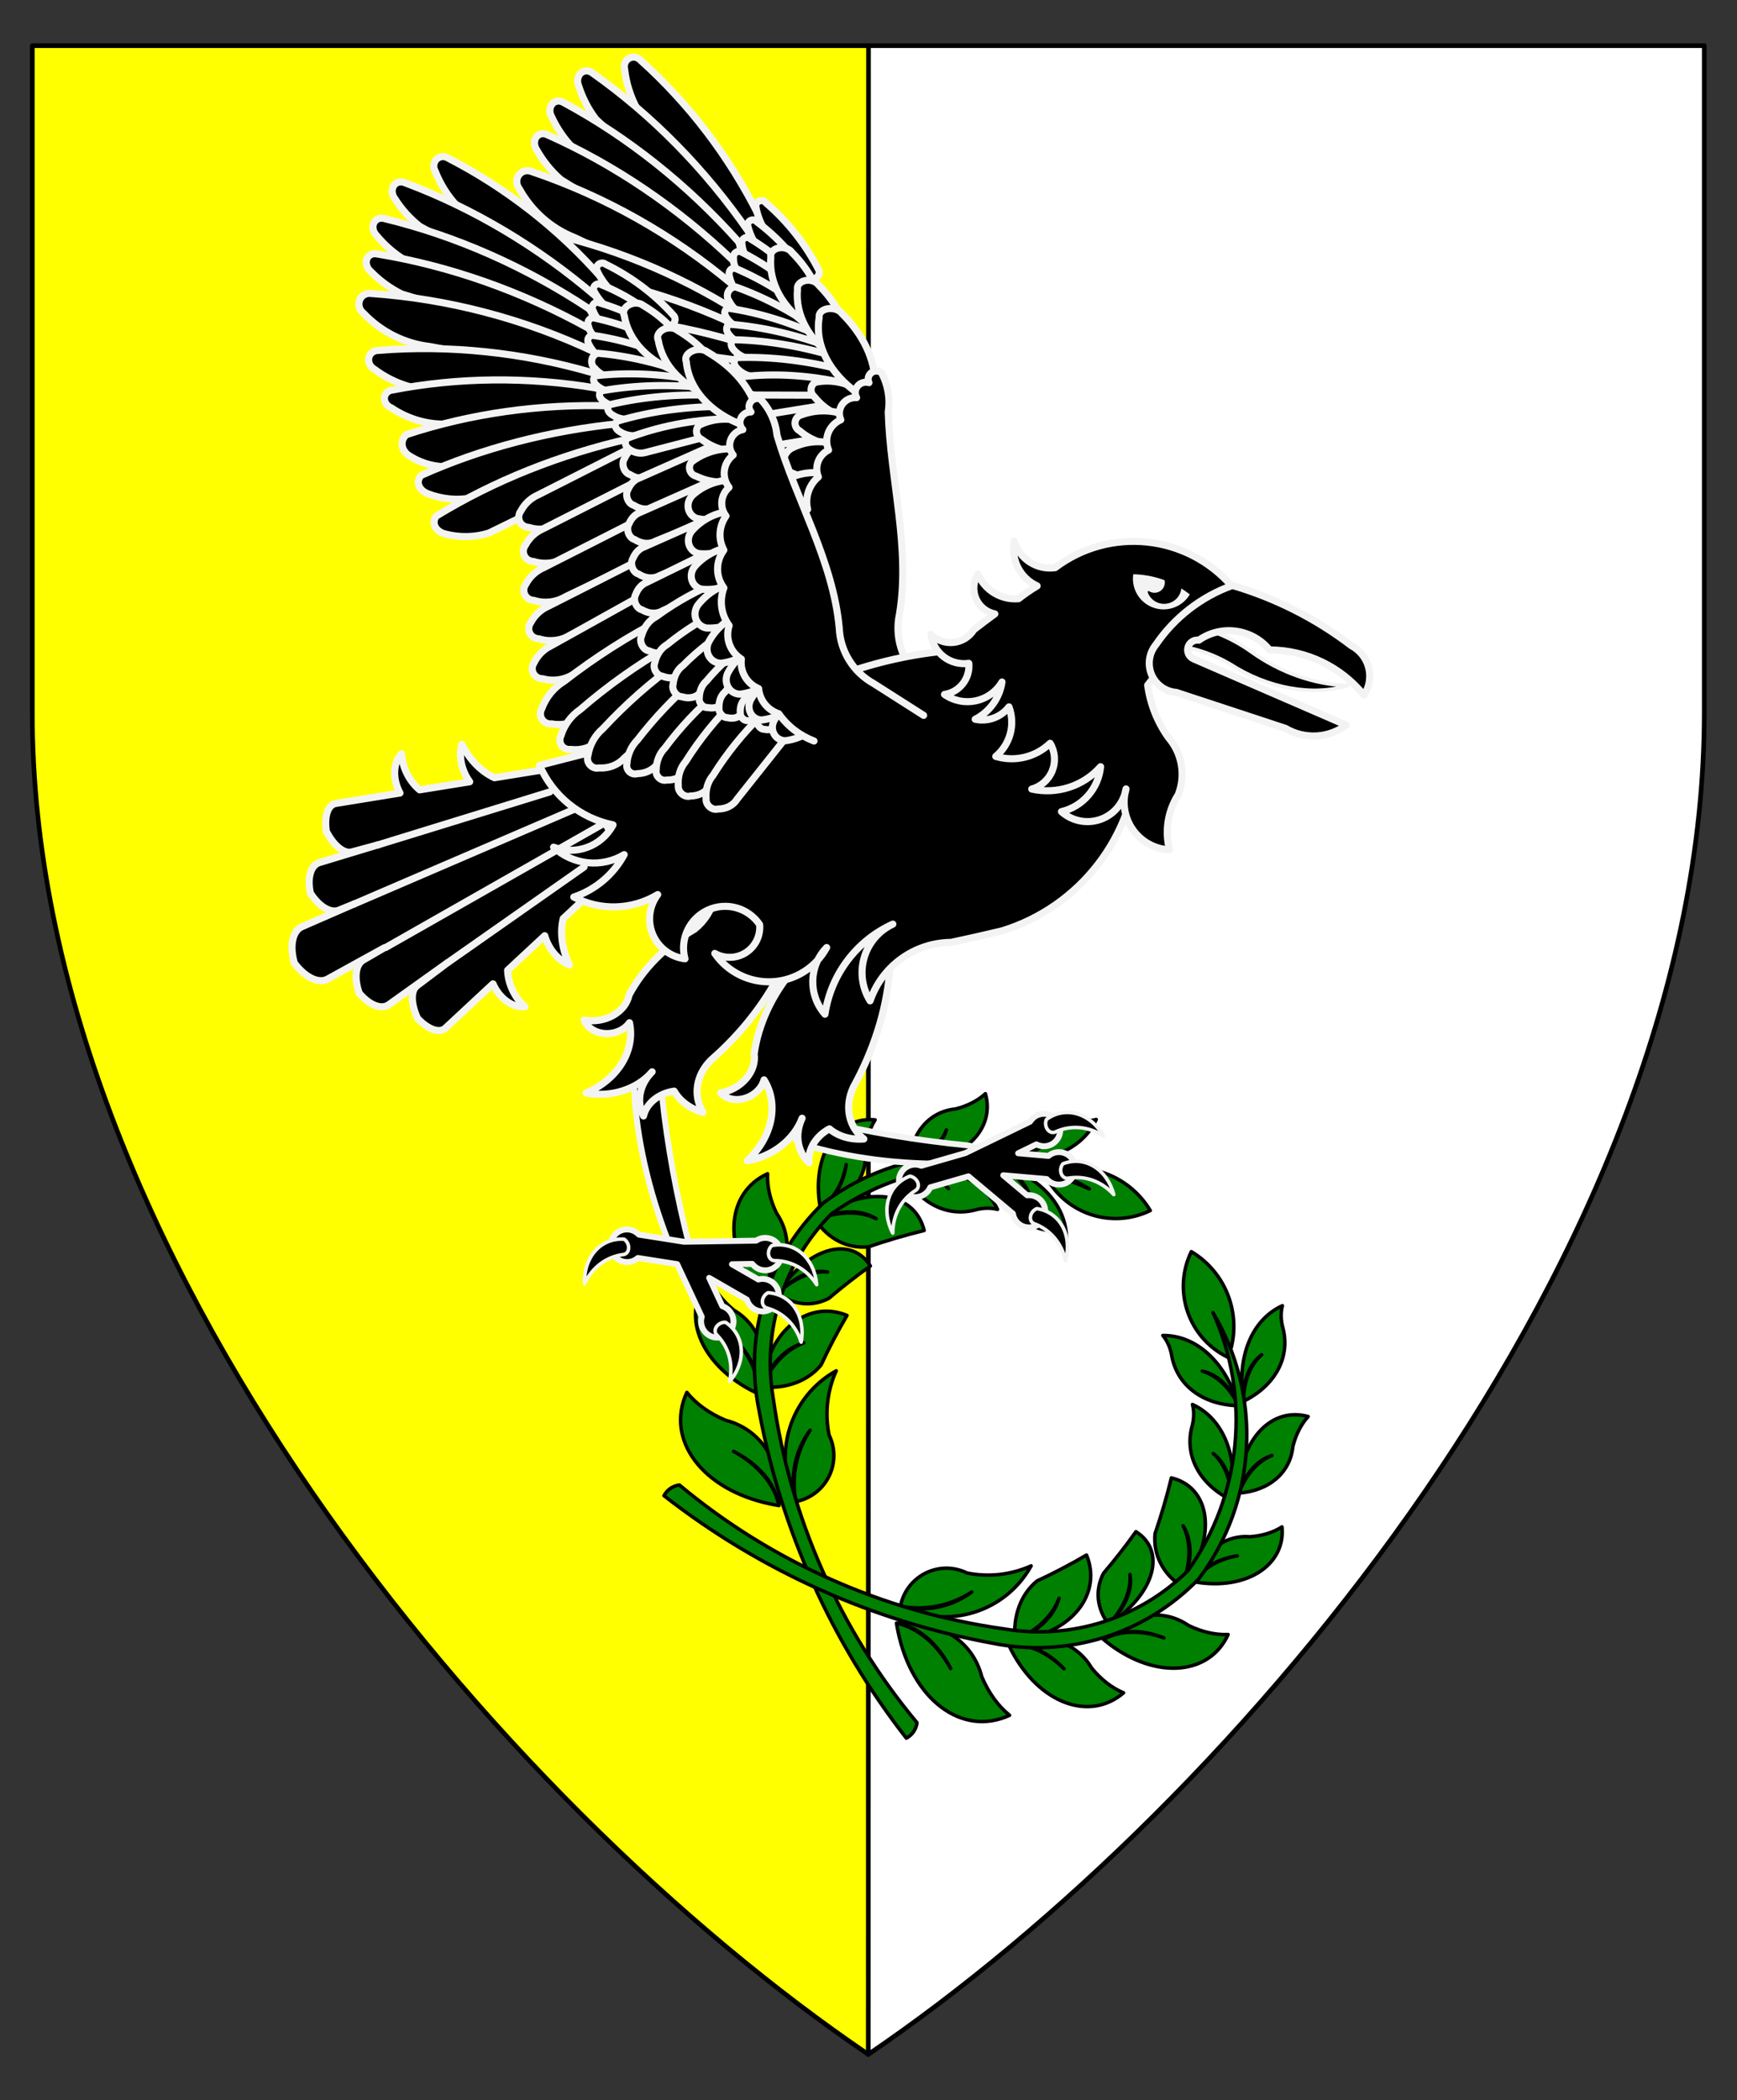 <?xml version="1.0" encoding="utf-8"?>
<!-- Generator: Adobe Illustrator 15.0.0, SVG Export Plug-In . SVG Version: 6.00 Build 0)  -->
<!DOCTYPE svg PUBLIC "-//W3C//DTD SVG 1.1//EN" "http://www.w3.org/Graphics/SVG/1.1/DTD/svg11.dtd">
<svg version="1.1" xmlns="http://www.w3.org/2000/svg" xmlns:xlink="http://www.w3.org/1999/xlink" x="0px" y="0px"
	 width="373.75px" height="451.681px" viewBox="0 0 373.75 451.681" enable-background="new 0 0 373.75 451.681"
	 xml:space="preserve">
<rect x="0" y="0" width="373.75" height="451.681" fill="#333333" stroke="none"/>
<g id="Field">
	<path fill="#FFFFFF" stroke="#000000" stroke-linejoin="round" stroke-miterlimit="10" d="M186.828,9.828h179.875v143.516
		c0,115.989-100.547,234.656-179.875,288.484V9.828z"/>
	<path fill="#FFFF00" stroke="#000000" stroke-linejoin="round" stroke-miterlimit="10" d="M186.828,441.828
		C107.5,388,6.953,269.333,6.953,153.344V9.828h179.922L186.828,441.828z"/>
</g>
<g id="Layer_3">
	<g id="Laurel_1_1_">
		<g>
			
				<path id="path24_3_" fill="#008000" stroke="#000000" stroke-width="0.75" stroke-linecap="round" stroke-linejoin="round" stroke-miterlimit="3" d="
				M224.747,252.424c8.504-3.221,18.095,0.12,22.757,7.928c-8.436,4.107-18.605,0.599-22.712-7.836
				C224.776,252.485,224.763,252.454,224.747,252.424z"/>
			
				<path id="path29_3_" fill="#008000" stroke="#000000" stroke-width="0.75" stroke-linecap="round" stroke-linejoin="round" stroke-miterlimit="3" d="
				M174.306,307.598c-2.961,4.528-4.06,10.024-3.069,15.341c5.466-1.046,9.049-6.324,8.001-11.787
				c-0.167-0.878-0.45-1.728-0.843-2.53c-0.945-4.649-0.408-9.479,1.534-13.809c-9.974,5.524-13.813,17.938-8.692,28.126
				C169.9,317.625,171.026,311.99,174.306,307.598z"/>
			
				<path id="path34_3_" fill="#008000" stroke="#000000" stroke-width="0.75" stroke-linecap="round" stroke-linejoin="round" stroke-miterlimit="3" d="
				M172.958,288.803c-3.861,1.45-7.077,4.853-8.977,9.494c5.281,0.432,9.866-1.284,12.705-4.757
				c1.71-3.682,3.567-7.231,5.568-10.634c-7.83-3.237-15.837,2.434-17.888,12.664c-0.179,0.893-0.307,1.804-0.385,2.727
				C165.675,293.43,168.972,289.941,172.958,288.803z"/>
			
				<path id="path39_3_" fill="#008000" stroke="#000000" stroke-width="0.75" stroke-linecap="round" stroke-linejoin="round" stroke-miterlimit="3" d="
				M178.072,273.566c-3.341-0.331-7.182,1.306-10.727,4.573c3.399,2.566,7.359,2.967,10.98,1.111
				c2.947-2.509,5.934-4.838,8.948-6.981c-3.783-6.071-11.996-4.438-18.346,3.651c-0.554,0.704-1.083,1.444-1.583,2.219
				C170.86,274.59,174.797,272.91,178.072,273.566z"/>
			
				<path id="path44_3_" fill="#008000" stroke="#000000" stroke-width="0.75" stroke-linecap="round" stroke-linejoin="round" stroke-miterlimit="3" d="
				M188.548,262.119c-3.46-1.753-8.142-1.66-13.074,0.256c2.743,4.11,6.844,6.199,11.366,5.785c4.028-1.376,8.038-2.551,12.01-3.519
				c-1.932-7.932-11.292-9.687-20.908-3.917c-0.837,0.503-1.663,1.055-2.468,1.65C180.47,260.149,185.271,260.055,188.548,262.119z"
				/>
			
				<path id="path49_3_" fill="#008000" stroke="#000000" stroke-width="0.75" stroke-linecap="round" stroke-linejoin="round" stroke-miterlimit="3" d="
				M204.088,255.646c-2.201-2.47-5.792-3.873-10.024-3.92c3.436,6.991,9.745,10.264,16.171,8.387
				c1.574-0.365,3.085-0.367,4.399-0.004c-3.007-6.612-11.011-9.874-20.57-8.383C198.422,251.552,202.103,252.99,204.088,255.646z"
				/>
			
				<path id="path54_3_" fill="#008000" stroke="#000000" stroke-width="0.75" stroke-linecap="round" stroke-linejoin="round" stroke-miterlimit="3" d="
				M221.801,257.981c-0.953-3.167-3.613-5.956-7.43-7.787c0.159,7.787,4.494,13.419,11.113,14.435
				c1.578,0.333,2.951,0.972,3.988,1.855c0.069-7.264-5.807-13.602-15.102-16.29C218.397,251.876,221.125,254.737,221.801,257.981z"
				/>
			
				<path id="path59_3_" fill="#008000" stroke="#000000" stroke-width="0.75" stroke-linecap="round" stroke-linejoin="round" stroke-miterlimit="3" d="
				M225.332,245.218c-2.2,2.469-5.791,3.874-10.024,3.921c3.436-6.993,9.743-10.265,16.171-8.388
				c1.574,0.366,3.086,0.367,4.399,0.005c-3.007,6.61-11.011,9.873-20.57,8.383C219.666,249.312,223.348,247.873,225.332,245.218z"
				/>
			
				<path id="path64_3_" fill="#008000" stroke="#000000" stroke-width="0.75" stroke-linecap="round" stroke-linejoin="round" stroke-miterlimit="3" d="
				M203.648,243.013c-1.223,3.072-4.117,5.62-8.077,7.112c0.498-6.545,4.41-11.08,10.025-11.622c2.573-0.646,4.788-1.776,6.438-3.29
				c2.146,7.694-4.646,14.358-15.169,14.88c-0.43,0.021-0.861,0.032-1.295,0.032C199.726,248.798,202.694,246.187,203.648,243.013z"
				/>
			
				<path id="path69_3_" fill="#008000" stroke="#000000" stroke-width="0.75" stroke-linecap="round" stroke-linejoin="round" stroke-miterlimit="3" d="
				M182.079,250.46c-0.624,4.291-2.672,7.649-5.602,9.19c6.358-1.626,10.146-6.268,9.706-11.89c0.187-2.647,0.916-5.022,2.121-6.911
				c-7.951-0.779-13.334,7.067-12.021,17.521c0.053,0.427,0.119,0.854,0.193,1.28C179.318,257.959,181.332,254.652,182.079,250.46z"
				/>
			
				<path id="path74_3_" fill="#008000" stroke="#000000" stroke-width="0.75" stroke-linecap="round" stroke-linejoin="round" stroke-miterlimit="3" d="
				M164.425,266.248c1.93,4.865,1.81,9.614-0.331,13.003c5.68-5.557,6.852-12.7,3.003-18.313c-1.397-2.879-2.062-5.802-1.937-8.503
				c-8.798,4.005-9.71,15.465-2.039,25.596c0.313,0.413,0.637,0.819,0.973,1.221C166.051,275.759,166.169,271.08,164.425,266.248z"
				/>
			
				<path id="path79_3_" fill="#008000" stroke="#000000" stroke-width="0.75" stroke-linecap="round" stroke-linejoin="round" stroke-miterlimit="3" d="
				M157.793,287.757c3.804,3.594,5.703,7.949,5.196,11.923c2.799-7.434,0.841-14.404-5.018-17.865
				c-2.482-2.019-4.321-4.387-5.351-6.888c-6.279,7.349-2.263,18.119,8.971,24.058c0.457,0.244,0.922,0.475,1.397,0.695
				C163.286,295.689,161.416,291.401,157.793,287.757z"/>
			
				<path id="path84_3_" fill="#008000" stroke="#000000" stroke-width="0.75" stroke-linecap="round" stroke-linejoin="round" stroke-miterlimit="3" d="
				M157.839,312.135c5.484,2.798,9.056,7.057,9.776,11.658c0.746-9.194-3.747-16.354-11.516-18.348
				c-3.471-1.464-6.328-3.522-8.309-5.991c-4.72,10.208,3.343,20.957,18.011,24.008c0.599,0.125,1.205,0.234,1.813,0.331
				C166.651,319.242,163.134,315.048,157.839,312.135z"/>
			
				<path id="path89_3_" fill="#008000" stroke="#000000" stroke-width="0.75" stroke-linecap="round" stroke-linejoin="round" stroke-miterlimit="3" d="
				M197.314,370.498c-16.621-19.926-27.335-44.105-30.939-69.803c-2.445-14.457,2.216-29.209,12.53-39.634
				c16.22-11.538,37.353-13.585,55.485-5.369c-17.939-10.717-40.582-9.506-57.274,3.067c-11.911,11.491-17.121,28.274-13.808,44.49
				c4.733,25.733,15.609,49.943,31.707,70.571C196.279,373.157,197.139,371.916,197.314,370.498z"/>
		</g>
		<g>
			
				<path id="path97_3_" fill="#008000" stroke="#000000" stroke-width="0.75" stroke-linecap="round" stroke-linejoin="round" stroke-miterlimit="3" d="
				M264.265,291.939c3.221-8.503-0.119-18.092-7.928-22.755c-4.106,8.437-0.599,18.604,7.837,22.713
				C264.203,291.912,264.234,291.926,264.265,291.939z"/>
			
				<path id="path102_3_" fill="#008000" stroke="#000000" stroke-width="0.75" stroke-linecap="round" stroke-linejoin="round" stroke-miterlimit="3" d="
				M209.092,342.384c-4.53,2.959-10.025,4.059-15.344,3.067c1.047-5.465,6.326-9.049,11.79-8.002
				c0.877,0.169,1.728,0.451,2.53,0.845c4.648,0.945,9.479,0.408,13.807-1.534c-5.524,9.974-17.938,13.813-28.127,8.691
				C199.063,346.788,204.697,345.661,209.092,342.384z"/>
			
				<path id="path107_3_" fill="#008000" stroke="#000000" stroke-width="0.75" stroke-linecap="round" stroke-linejoin="round" stroke-miterlimit="3" d="
				M227.887,343.729c-1.451,3.861-4.854,7.077-9.497,8.977c-0.431-5.279,1.287-9.864,4.758-12.705
				c3.682-1.709,7.231-3.567,10.635-5.568c3.236,7.831-2.433,15.84-12.664,17.889c-0.894,0.177-1.804,0.307-2.729,0.385
				C223.258,351.013,226.747,347.718,227.887,343.729z"/>
			
				<path id="path112_3_" fill="#008000" stroke="#000000" stroke-width="0.75" stroke-linecap="round" stroke-linejoin="round" stroke-miterlimit="3" d="
				M243.123,338.617c0.33,3.34-1.307,7.181-4.574,10.726c-2.565-3.398-2.967-7.359-1.112-10.981
				c2.509-2.947,4.839-5.932,6.982-8.947c6.071,3.783,4.438,11.995-3.651,18.347c-0.704,0.552-1.445,1.081-2.219,1.582
				C242.099,345.828,243.777,341.891,243.123,338.617z"/>
			
				<path id="path117_3_" fill="#008000" stroke="#000000" stroke-width="0.75" stroke-linecap="round" stroke-linejoin="round" stroke-miterlimit="3" d="
				M254.569,328.14c1.753,3.46,1.661,8.144-0.256,13.075c-4.111-2.743-6.199-6.844-5.785-11.366
				c1.375-4.028,2.551-8.037,3.518-12.009c7.932,1.932,9.688,11.292,3.919,20.906c-0.503,0.839-1.057,1.664-1.651,2.469
				C256.538,336.219,256.633,331.418,254.569,328.14z"/>
			
				<path id="path122_3_" fill="#008000" stroke="#000000" stroke-width="0.75" stroke-linecap="round" stroke-linejoin="round" stroke-miterlimit="3" d="
				M261.043,312.602c2.47,2.199,3.871,5.791,3.918,10.023c-6.99-3.436-10.263-9.745-8.386-16.171
				c0.364-1.574,0.367-3.085,0.004-4.399c6.611,3.008,9.874,11.01,8.382,20.57C265.136,318.266,263.696,314.584,261.043,312.602z"/>
			
				<path id="path127_3_" fill="#008000" stroke="#000000" stroke-width="0.75" stroke-linecap="round" stroke-linejoin="round" stroke-miterlimit="3" d="
				M258.708,294.888c3.166,0.952,5.954,3.613,7.787,7.43c-7.789-0.159-13.421-4.494-14.435-11.112
				c-0.335-1.579-0.972-2.951-1.856-3.989c7.264-0.068,13.601,5.807,16.291,15.102C264.812,298.291,261.952,295.564,258.708,294.888
				z"/>
			
				<path id="path132_3_" fill="#008000" stroke="#000000" stroke-width="0.75" stroke-linecap="round" stroke-linejoin="round" stroke-miterlimit="3" d="
				M271.471,291.356c-2.469,2.201-3.873,5.79-3.92,10.025c6.992-3.437,10.265-9.745,8.387-16.172
				c-0.365-1.573-0.366-3.087-0.005-4.399c-6.611,3.006-9.873,11.01-8.382,20.571C267.376,297.021,268.816,293.342,271.471,291.356z
				"/>
			
				<path id="path137_3_" fill="#008000" stroke="#000000" stroke-width="0.75" stroke-linecap="round" stroke-linejoin="round" stroke-miterlimit="3" d="
				M273.676,313.039c-3.072,1.224-5.621,4.116-7.111,8.079c6.544-0.499,11.079-4.411,11.622-10.025
				c0.645-2.574,1.776-4.788,3.29-6.438c-7.697-2.147-14.359,4.643-14.882,15.168c-0.021,0.428-0.03,0.861-0.03,1.296
				C267.891,316.963,270.502,313.995,273.676,313.039z"/>
			
				<path id="path142_3_" fill="#008000" stroke="#000000" stroke-width="0.75" stroke-linecap="round" stroke-linejoin="round" stroke-miterlimit="3" d="
				M266.228,334.61c-4.29,0.624-7.649,2.671-9.19,5.6c1.628-6.357,6.268-10.145,11.891-9.705c2.646-0.187,5.022-0.916,6.911-2.122
				c0.778,7.952-7.067,13.336-17.521,12.021c-0.427-0.054-0.854-0.118-1.28-0.194C258.73,337.371,262.036,335.356,266.228,334.61z"
				/>
			
				<path id="path147_3_" fill="#008000" stroke="#000000" stroke-width="0.75" stroke-linecap="round" stroke-linejoin="round" stroke-miterlimit="3" d="
				M250.441,352.263c-4.866-1.93-9.615-1.81-13.005,0.331c5.558-5.682,12.702-6.852,18.313-3.004
				c2.879,1.396,5.803,2.062,8.504,1.938c-4.004,8.798-15.465,9.709-25.595,2.039c-0.413-0.312-0.82-0.636-1.222-0.973
				C240.93,350.638,245.607,350.519,250.441,352.263z"/>
			
				<path id="path152_3_" fill="#008000" stroke="#000000" stroke-width="0.75" stroke-linecap="round" stroke-linejoin="round" stroke-miterlimit="3" d="
				M228.932,358.896c-3.594-3.805-7.949-5.703-11.924-5.196c7.435-2.799,14.404-0.84,17.866,5.019
				c2.019,2.48,4.387,4.321,6.888,5.35c-7.349,6.278-18.12,2.263-24.059-8.972c-0.244-0.457-0.476-0.923-0.695-1.396
				C220.999,353.401,225.287,355.271,228.932,358.896z"/>
			
				<path id="path157_3_" fill="#008000" stroke="#000000" stroke-width="0.75" stroke-linecap="round" stroke-linejoin="round" stroke-miterlimit="3" d="
				M204.553,358.85c-2.797-5.485-7.057-9.057-11.657-9.777c9.194-0.745,16.354,3.748,18.347,11.516
				c1.465,3.473,3.524,6.33,5.991,8.31c-10.207,4.72-20.956-3.344-24.007-18.011c-0.125-0.599-0.234-1.203-0.331-1.814
				C197.447,350.038,201.641,353.555,204.553,358.85z"/>
			
				<path id="path162_3_" fill="#008000" stroke="#000000" stroke-width="0.75" stroke-linecap="round" stroke-linejoin="round" stroke-miterlimit="3" d="
				M146.19,319.374c19.927,16.62,44.107,27.336,69.802,30.938c14.458,2.445,29.209-2.216,39.635-12.528
				c11.539-16.221,13.584-37.354,5.369-55.487c10.718,17.941,9.506,40.582-3.066,57.275c-11.492,11.912-28.276,17.12-44.491,13.808
				c-25.733-4.732-49.944-15.608-70.57-31.706C143.531,320.408,144.771,319.55,146.19,319.374z"/>
		</g>
	</g>
	<g>
		<g>
			<path stroke="#F3F3F3" stroke-width="1.525" stroke-linecap="round" stroke-linejoin="round" d="M162.41,48.861
				c-0.7,0.609-1.666,0.783-2.531,0.456c-7.564-8.613-15.145-17.208-22.745-25.789c-1.458-2.666-2.389-5.607-2.739-8.658
				c-0.236-0.907,0.15-1.859,0.94-2.321c0.789-0.461,1.786-0.317,2.427,0.354c10.48,9.411,19.137,20.771,25.503,33.471
				C163.435,47.302,163.11,48.253,162.41,48.861z"/>
			<path stroke="#F3F3F3" stroke-width="1.525" stroke-linecap="round" stroke-linejoin="round" d="M160.664,52.703
				c-0.579,0.803-1.527,1.153-2.481,0.917l-29.976-28c-1.611-2.109-2.863-4.526-3.685-7.111c-0.439-0.994-0.254-2.136,0.449-2.785
				c0.704-0.649,1.751-0.643,2.555,0.016c12.789,9.036,24.148,20.577,33.463,34.001C161.368,50.771,161.244,51.901,160.664,52.703z"
				/>
			<path stroke="#F3F3F3" stroke-width="1.525" stroke-linecap="round" stroke-linejoin="round" d="M158.947,54.943
				c-0.467,0.869-1.355,1.333-2.327,1.215l-33.3-24.298c-1.872-1.909-3.429-4.168-4.583-6.649c-0.568-0.938-0.539-2.101,0.069-2.834
				c0.609-0.733,1.644-0.855,2.523-0.296c13.824,7.463,26.567,17.601,37.544,29.865C159.385,52.929,159.413,54.073,158.947,54.943z"
				/>
			<path stroke="#F3F3F3" stroke-width="1.525" stroke-linecap="round" stroke-linejoin="round" d="M158.088,59.019
				c-0.385,0.907-1.226,1.439-2.204,1.396L120.679,38.64c-2.026-1.767-3.773-3.91-5.138-6.304c-0.638-0.894-0.708-2.053-0.17-2.829
				c0.538-0.777,1.551-0.979,2.472-0.493c14.384,6.412,27.931,15.582,39.91,27.014C158.345,56.972,158.475,58.113,158.088,59.019z"
				/>
			<path stroke="#F3F3F3" stroke-width="1.525" stroke-linecap="round" stroke-linejoin="round" d="M157.892,64.305
				c-0.456,0.982-1.401,1.619-2.48,1.669l-31.745-14.863c-5.055-1.976-9.298-5.716-11.932-10.521
				c-0.682-0.87-0.725-2.077-0.104-2.943c0.622-0.865,1.752-1.174,2.757-0.751c15.691,5.299,30.365,13.555,43.231,24.324
				C158.244,62.144,158.348,63.322,157.892,64.305z"/>
			<path stroke="#F3F3F3" stroke-width="1.525" stroke-linecap="round" stroke-linejoin="round" d="M157.04,68.341
				c-0.247,0.966-0.999,1.683-1.973,1.875l-31.435-9.313c-4.936-1.123-9.439-3.979-12.663-8.033
				c-0.766-0.707-1.01-1.807-0.596-2.683c0.416-0.878,1.384-1.316,2.369-1.069c15.184,2.718,29.955,8.292,43.513,16.423
				C156.987,66.306,157.285,67.375,157.04,68.341z"/>
			<path stroke="#F3F3F3" stroke-width="1.525" stroke-linecap="round" stroke-linejoin="round" d="M157.178,71.381
				c-0.102,0.92-0.706,1.661-1.583,1.942l-32.02-5.018c-4.265-0.821-8.253-3.134-11.215-6.504c-0.809-0.576-1.183-1.574-0.911-2.435
				c0.271-0.859,1.119-1.366,2.069-1.235c14.459,0.952,28.907,4.595,42.566,10.735C156.861,69.5,157.278,70.459,157.178,71.381z"/>
			<path stroke="#F3F3F3" stroke-width="1.525" stroke-linecap="round" stroke-linejoin="round" d="M159.613,75.711
				c0.047,0.92-0.437,1.726-1.266,2.113l-36.872-0.587c-3.024-0.575-5.887-2.191-8.046-4.543c-0.669-0.732-0.985-1.667-0.864-2.544
				c0.123-0.876,0.671-1.601,1.494-1.972c14.541-0.889,29.499,0.875,44.066,5.195C159.001,73.898,159.568,74.792,159.613,75.711z"/>
			<path stroke="#F3F3F3" stroke-width="1.525" stroke-linecap="round" stroke-linejoin="round" d="M161.044,79.51
				c0.234,0.829-0.074,1.609-0.805,2.045l-36.215,3.329c-3.077-0.207-6.21-1.369-8.81-3.271c-0.808-0.593-1.312-1.406-1.374-2.214
				c-0.062-0.807,0.325-1.521,1.055-1.942c14.05-2.329,29.055-2.299,44.211,0.088C160.07,77.932,160.81,78.682,161.044,79.51z"/>
			<path stroke="#F3F3F3" stroke-width="1.525" stroke-linecap="round" stroke-linejoin="round" d="M162.194,83.871
				c0.099,1.027-0.451,1.909-1.443,2.308l-34.887,6.968c-3.122,0.182-6.412-0.604-9.25-2.213c-0.878-0.501-1.48-1.265-1.637-2.076
				c-0.156-0.813,0.148-1.587,0.829-2.11c13.852-4.162,28.944-6.042,44.464-5.542C161.36,81.825,162.095,82.842,162.194,83.871z"/>
			<path stroke="#F3F3F3" stroke-width="1.525" stroke-linecap="round" stroke-linejoin="round" d="M169.296,83.475
				c0.998,1.172,1.26,2.791,0.68,4.217c-0.58,1.425-1.907,2.426-3.458,2.607l-25.286,4.822c-2.306,0.672-4.793,0.317-6.803-0.965
				c-0.805-0.227-1.409-0.876-1.568-1.683c-0.161-0.807,0.15-1.635,0.808-2.148c1.173-1.291,2.763-2.146,4.5-2.417l27.024-5.831
				C166.722,81.767,168.298,82.303,169.296,83.475z"/>
			<path stroke="#F3F3F3" stroke-width="1.525" stroke-linecap="round" stroke-linejoin="round" d="M168.395,90.814
				c0.999,1.172,1.26,2.792,0.681,4.215c-0.581,1.425-1.909,2.427-3.459,2.608l-25.286,4.822c-2.307,0.672-4.792,0.319-6.802-0.965
				c-0.804-0.227-1.411-0.876-1.569-1.682c-0.162-0.807,0.151-1.637,0.807-2.15c1.174-1.29,2.765-2.144,4.502-2.415l27.024-5.831
				C165.819,89.105,167.395,89.642,168.395,90.814z"/>
			<path stroke="#F3F3F3" stroke-width="1.525" stroke-linecap="round" stroke-linejoin="round" d="M166.367,98.937
				c1,1.173,1.26,2.792,0.679,4.217c-0.581,1.425-1.909,2.426-3.458,2.606l-25.285,4.824c-2.308,0.671-4.793,0.318-6.802-0.965
				c-0.805-0.227-1.411-0.876-1.572-1.684c-0.159-0.806,0.152-1.636,0.809-2.148c1.175-1.29,2.765-2.145,4.502-2.416l27.023-5.831
				C163.792,97.229,165.368,97.766,166.367,98.937z"/>
			<path stroke="#F3F3F3" stroke-width="1.525" stroke-linecap="round" stroke-linejoin="round" d="M165.292,107.203
				c0.998,1.171,1.259,2.791,0.678,4.216c-0.58,1.424-1.907,2.425-3.459,2.606l-25.284,4.823c-2.308,0.67-4.794,0.318-6.803-0.965
				c-0.804-0.227-1.41-0.877-1.57-1.683c-0.161-0.806,0.151-1.636,0.807-2.149c1.175-1.292,2.766-2.144,4.502-2.417l27.022-5.83
				C162.717,105.492,164.292,106.03,165.292,107.203z"/>
			<path stroke="#F3F3F3" stroke-width="1.525" stroke-linecap="round" stroke-linejoin="round" d="M163.48,114.394
				c1.044,1.134,1.366,2.744,0.838,4.189c-0.525,1.448-1.816,2.498-3.361,2.735l-25.077,5.789c-2.277,0.759-4.775,0.503-6.832-0.703
				c-0.813-0.196-1.442-0.821-1.635-1.621c-0.189-0.8,0.09-1.64,0.727-2.178c1.122-1.335,2.68-2.25,4.404-2.588l26.78-6.864
				C160.841,112.783,162.438,113.26,163.48,114.394z"/>
			<path stroke="#F3F3F3" stroke-width="1.525" stroke-linecap="round" stroke-linejoin="round" d="M161.706,121.252
				c1.147,1.038,1.614,2.619,1.215,4.112c-0.4,1.493-1.6,2.655-3.123,3.023l-24.463,7.995c-2.202,0.958-4.709,0.922-6.866-0.095
				c-0.825-0.122-1.507-0.689-1.77-1.469c-0.261-0.779-0.057-1.641,0.529-2.234c1.491-2.159,3.688-3.752,6.223-4.506
				c7.736-3.301,15.77-5.871,23.987-7.676C158.918,119.888,160.56,120.214,161.706,121.252z"/>
			<path stroke="#F3F3F3" stroke-width="1.525" stroke-linecap="round" stroke-linejoin="round" d="M160.526,127.324
				c1.097,0.9,1.603,2.331,1.313,3.719c-0.29,1.388-1.326,2.509-2.696,2.915l-21.857,8.443c-1.952,0.978-4.233,1.063-6.243,0.232
				c-0.762-0.076-1.413-0.564-1.69-1.269c-0.276-0.705-0.135-1.506,0.371-2.076c1.247-2.049,3.166-3.611,5.432-4.42
				c6.875-3.376,14.053-6.099,21.441-8.125C157.917,126.202,159.428,126.424,160.526,127.324z"/>
			<path stroke="#F3F3F3" stroke-width="1.525" stroke-linecap="round" stroke-linejoin="round" d="M161.807,130.705
				c1.139,0.807,1.78,2.184,1.671,3.58c-0.111,1.395-0.953,2.582-2.194,3.083l-19.53,9.975c-1.716,1.115-3.851,1.369-5.835,0.698
				c-0.723-0.016-1.394-0.451-1.735-1.127c-0.344-0.676-0.303-1.48,0.104-2.081c0.931-2.115,2.551-3.8,4.583-4.765
				c6.058-3.854,12.477-7.08,19.173-9.638C159.223,129.791,160.669,129.896,161.807,130.705z"/>
			<path stroke="#F3F3F3" stroke-width="1.525" stroke-linecap="round" stroke-linejoin="round" d="M163.896,134.848
				c1.015,0.609,1.664,1.731,1.686,2.921c0.022,1.188-0.587,2.251-1.581,2.765l-15.596,9.799c-1.354,1.063-3.127,1.423-4.85,0.986
				c-0.606,0.034-1.201-0.291-1.542-0.841c-0.341-0.55-0.372-1.233-0.078-1.77c0.608-1.862,1.834-3.403,3.464-4.364
				c4.774-3.684,9.906-6.859,15.324-9.484C161.662,134.245,162.88,134.24,163.896,134.848z"/>
			<path stroke="#F3F3F3" stroke-width="1.525" stroke-linecap="round" stroke-linejoin="round" d="M167.399,138.973
				c0.963,0.637,1.607,1.763,1.677,2.926c0.067,1.164-0.453,2.178-1.352,2.638l-14.005,8.941c-1.208,0.984-2.83,1.264-4.44,0.766
				c-0.559,0.008-1.12-0.333-1.46-0.886c-0.336-0.551-0.394-1.22-0.145-1.734c0.488-1.795,1.556-3.253,3.023-4.125
				c4.263-3.406,8.872-6.302,13.771-8.648C165.308,138.29,166.434,138.335,167.399,138.973z"/>
			<path stroke="#F3F3F3" stroke-width="1.525" stroke-linecap="round" stroke-linejoin="round" d="M171.204,141.282
				c1.087,0.639,1.882,1.828,2.064,3.089c0.185,1.262-0.272,2.394-1.187,2.941l-14.044,10.485c-1.192,1.136-2.892,1.529-4.651,1.074
				c-0.596,0.041-1.228-0.298-1.642-0.879c-0.413-0.582-0.536-1.307-0.319-1.881c0.349-1.978,1.349-3.619,2.83-4.646
				c4.206-3.933,8.833-7.331,13.817-10.148C168.912,140.657,170.117,140.645,171.204,141.282z"/>
			<path stroke="#F3F3F3" stroke-width="1.525" stroke-linecap="round" stroke-linejoin="round" d="M175.756,145.894
				c1.059,0.634,1.839,1.799,2.025,3.034c0.189,1.236-0.244,2.342-1.124,2.884l-13.689,10.24c-1.16,1.109-2.819,1.487-4.543,1.031
				c-0.579,0.038-1.202-0.301-1.609-0.875c-0.406-0.574-0.531-1.287-0.323-1.85c0.333-1.941,1.298-3.551,2.739-4.554
				c4.096-3.849,8.605-7.168,13.469-9.915C173.523,145.258,174.695,145.259,175.756,145.894z"/>
			<path stroke="#F3F3F3" stroke-width="1.525" stroke-linecap="round" stroke-linejoin="round" d="M181.228,82.138
				c0.592,1.158,0.686,2.658,0.246,3.903c-0.441,1.244-1.346,2.03-2.353,2.044l-16.443,2.093c-1.509,0.4-3.087-0.144-4.318-1.49
				c-0.504-0.278-0.866-0.924-0.931-1.671c-0.066-0.746,0.171-1.471,0.619-1.876c0.809-1.063,1.867-1.692,2.99-1.781l17.606-2.851
				C179.642,80.354,180.636,80.982,181.228,82.138z"/>
			<path stroke="#F3F3F3" stroke-width="1.525" stroke-linecap="round" stroke-linejoin="round" d="M180.317,88.715
				c0.592,1.158,0.687,2.658,0.246,3.902c-0.44,1.245-1.345,2.031-2.353,2.045l-16.443,2.094c-1.508,0.399-3.088-0.146-4.319-1.491
				c-0.504-0.278-0.864-0.923-0.93-1.67c-0.065-0.746,0.172-1.47,0.618-1.875c0.81-1.063,1.868-1.692,2.991-1.783l17.606-2.85
				C178.73,86.932,179.726,87.559,180.317,88.715z"/>
			<path stroke="#F3F3F3" stroke-width="1.525" stroke-linecap="round" stroke-linejoin="round" d="M178.649,95.903
				c0.593,1.159,0.686,2.659,0.244,3.902c-0.438,1.245-1.343,2.03-2.352,2.045l-16.441,2.094c-1.51,0.398-3.088-0.146-4.318-1.491
				c-0.506-0.279-0.867-0.923-0.933-1.67c-0.065-0.746,0.172-1.471,0.618-1.875c0.81-1.063,1.868-1.693,2.993-1.783l17.605-2.85
				C177.063,94.121,178.057,94.747,178.649,95.903z"/>
			<path stroke="#F3F3F3" stroke-width="1.525" stroke-linecap="round" stroke-linejoin="round" d="M177.585,103.305
				c0.593,1.158,0.687,2.657,0.247,3.902c-0.442,1.245-1.345,2.031-2.353,2.044l-16.442,2.094c-1.51,0.399-3.088-0.146-4.318-1.492
				c-0.507-0.278-0.866-0.923-0.932-1.67s0.173-1.47,0.618-1.876c0.811-1.063,1.868-1.691,2.993-1.78l17.605-2.853
				C176,101.521,176.994,102.147,177.585,103.305z"/>
			<path stroke="#F3F3F3" stroke-width="1.525" stroke-linecap="round" stroke-linejoin="round" d="M176.061,110.065
				c0.63,1.13,0.78,2.613,0.393,3.869c-0.387,1.254-1.253,2.076-2.252,2.142l-16.357,2.717c-1.495,0.46-3.095-0.021-4.377-1.317
				c-0.517-0.26-0.903-0.889-0.997-1.633c-0.095-0.744,0.117-1.477,0.547-1.898c0.77-1.094,1.804-1.765,2.927-1.896l17.488-3.526
				C174.421,108.345,175.43,108.937,176.061,110.065z"/>
			<path stroke="#F3F3F3" stroke-width="1.525" stroke-linecap="round" stroke-linejoin="round" d="M174.693,117.007
				c0.736,1.066,1.018,2.534,0.736,3.818c-0.283,1.285-1.085,2.177-2.087,2.322l-16.146,4.177c-1.455,0.591-3.099,0.256-4.5-0.915
				c-0.541-0.209-0.982-0.8-1.142-1.53c-0.161-0.731-0.012-1.479,0.384-1.936c1.005-1.747,2.47-2.901,4.141-3.267
				c5.118-2.012,10.421-3.334,15.833-3.95C172.889,115.449,173.958,115.941,174.693,117.007z"/>
			<path stroke="#F3F3F3" stroke-width="1.525" stroke-linecap="round" stroke-linejoin="round" d="M173.759,122.743
				c0.728,0.939,1.058,2.27,0.859,3.458c-0.199,1.189-0.893,2.044-1.808,2.221l-14.573,4.591c-1.305,0.609-2.825,0.383-4.162-0.619
				c-0.503-0.167-0.935-0.685-1.115-1.344c-0.18-0.658-0.08-1.346,0.258-1.783c0.836-1.644,2.119-2.769,3.629-3.186
				c4.587-2.082,9.375-3.543,14.298-4.366C172.026,121.408,173.034,121.804,173.759,122.743z"/>
			<path stroke="#F3F3F3" stroke-width="1.525" stroke-linecap="round" stroke-linejoin="round" d="M174.69,126.569
				c0.786,0.856,1.238,2.129,1.176,3.31c-0.063,1.18-0.63,2.077-1.477,2.334l-13.368,5.771c-1.175,0.712-2.643,0.623-4.016-0.243
				c-0.498-0.119-0.962-0.589-1.203-1.22c-0.242-0.629-0.22-1.312,0.057-1.769c0.625-1.687,1.728-2.903,3.123-3.438
				c4.139-2.442,8.533-4.294,13.123-5.53C172.908,125.409,173.902,125.712,174.69,126.569z"/>
			<path stroke="#F3F3F3" stroke-width="1.525" stroke-linecap="round" stroke-linejoin="round" d="M176.049,130.631
				c0.719,0.656,1.185,1.675,1.216,2.661c0.033,0.986-0.374,1.784-1.062,2.081l-10.995,5.908c-0.952,0.69-2.208,0.734-3.439,0.115
				c-0.432-0.061-0.858-0.42-1.107-0.929c-0.249-0.512-0.275-1.087-0.073-1.493c0.416-1.468,1.271-2.577,2.421-3.142
				c3.357-2.382,6.977-4.286,10.804-5.69C174.475,129.79,175.332,129.977,176.049,130.631z"/>
			<path stroke="#F3F3F3" stroke-width="1.525" stroke-linecap="round" stroke-linejoin="round" d="M178.021,134.472
				c0.682,0.671,1.145,1.69,1.209,2.662c0.066,0.974-0.278,1.744-0.898,2.012l-9.874,5.425c-0.848,0.646-2,0.643-3.153-0.009
				c-0.396-0.074-0.801-0.442-1.049-0.955c-0.244-0.511-0.292-1.079-0.119-1.472c0.326-1.429,1.072-2.491,2.106-3.004
				c2.995-2.226,6.247-3.973,9.708-5.219C176.546,133.587,177.338,133.801,178.021,134.472z"/>
			<path stroke="#F3F3F3" stroke-width="1.525" stroke-linecap="round" stroke-linejoin="round" d="M179.785,136.977
				c0.618,0.511,1.066,1.336,1.168,2.147c0.102,0.813-0.159,1.481-0.682,1.746l-8.162,5.227c-0.694,0.6-1.678,0.678-2.69,0.214
				c-0.345-0.034-0.709-0.313-0.945-0.723c-0.238-0.41-0.305-0.883-0.176-1.225c0.211-1.218,0.796-2.158,1.656-2.66
				c2.451-2.067,5.14-3.753,8.031-5.037C178.477,136.345,179.167,136.463,179.785,136.977z"/>
			<path stroke="#F3F3F3" stroke-width="1.525" stroke-linecap="round" stroke-linejoin="round" d="M181.828,140.225
				c0.595,0.526,1.042,1.352,1.163,2.154c0.122,0.801-0.101,1.449-0.58,1.689l-7.456,4.863c-0.629,0.566-1.546,0.609-2.51,0.12
				c-0.323-0.045-0.674-0.333-0.906-0.744c-0.236-0.412-0.313-0.879-0.203-1.208c0.155-1.191,0.672-2.094,1.459-2.558
				c2.222-1.95,4.678-3.517,7.339-4.68C180.583,139.56,181.232,139.702,181.828,140.225z"/>
			<path stroke="#F3F3F3" stroke-width="1.525" stroke-linecap="round" stroke-linejoin="round" d="M175.808,59.583
				c-0.401,0.362-0.977,0.499-1.509,0.357c-3.196-3.421-6.399-6.837-9.609-10.244c-1.057-1.621-1.754-3.431-2.053-5.327
				c-0.042-0.494,0.279-0.966,0.779-1.147c0.501-0.182,1.059-0.027,1.355,0.375c4.789,4.124,8.68,9.075,11.46,14.587
				C176.369,58.687,176.206,59.22,175.808,59.583z"/>
			<path stroke="#F3F3F3" stroke-width="1.525" stroke-linecap="round" stroke-linejoin="round" d="M173.963,61.648
				c-0.342,0.358-0.859,0.521-1.357,0.427c-3.158-2.942-6.322-5.877-9.492-8.807c-1.072-1.422-1.828-3.041-2.227-4.762
				c-0.071-0.452,0.19-0.908,0.64-1.108c0.447-0.201,0.97-0.094,1.268,0.257c4.667,3.487,8.56,7.792,11.468,12.687
				C174.42,60.793,174.305,61.291,173.963,61.648z"/>
			<path stroke="#F3F3F3" stroke-width="1.525" stroke-linecap="round" stroke-linejoin="round" d="M175.166,65.274
				c-0.296,0.433-0.804,0.674-1.334,0.63c-3.706-2.826-7.424-5.645-11.144-8.456c-1.732-1.063-2.86-2.888-3.042-4.929
				c-0.14-0.483,0.058-1.008,0.486-1.278c0.429-0.27,0.977-0.22,1.339,0.121c5.349,3.235,10.031,7.459,13.796,12.445
				C175.5,64.281,175.462,64.841,175.166,65.274z"/>
			<path stroke="#F3F3F3" stroke-width="1.525" stroke-linecap="round" stroke-linejoin="round" d="M176.329,68.377
				c-0.208,0.516-0.674,0.837-1.218,0.841l-15.72-10.365c-0.998-0.647-1.606-1.9-1.564-3.214c-0.081-0.491,0.064-0.968,0.388-1.27
				c0.325-0.299,0.779-0.384,1.214-0.222c6.125,3.087,11.788,7.354,16.685,12.57C176.454,67.227,176.535,67.859,176.329,68.377z"/>
			<path stroke="#F3F3F3" stroke-width="1.525" stroke-linecap="round" stroke-linejoin="round" d="M177.371,71.485
				c-0.131,0.554-0.548,0.924-1.092,0.968l-16.667-8.786c-1.331-0.949-2.314-2.514-2.672-4.252
				c-0.151-0.509-0.073-1.015,0.205-1.351c0.28-0.335,0.724-0.454,1.18-0.316c6.6,2.813,12.907,6.893,18.59,12.02
				C177.326,70.275,177.501,70.93,177.371,71.485z"/>
			<path stroke="#F3F3F3" stroke-width="1.525" stroke-linecap="round" stroke-linejoin="round" d="M177.843,73.309
				c0.016,0.526-0.268,0.892-0.741,0.96c-5.558-3.221-11.594-5.596-17.922-7.053c-0.938-0.513-1.784-1.421-2.292-2.467
				c-0.436-0.536-0.514-1.324-0.199-1.991c0.318-0.665,0.967-1.074,1.638-1.034c6.307,2.233,12.657,5.629,18.702,10
				C177.517,72.179,177.828,72.783,177.843,73.309z"/>
			<path stroke="#F3F3F3" stroke-width="1.525" stroke-linecap="round" stroke-linejoin="round" d="M177.98,73.933
				c0.093,0.508-0.126,0.919-0.577,1.075l-18.323-4.62c-1.159-0.284-2.303-1.201-2.938-2.355c-0.409-0.817-0.165-1.565,0.565-1.746
				c6.648,0.97,13.519,3.095,20.242,6.261C177.493,72.894,177.886,73.423,177.98,73.933z"/>
			<path stroke="#F3F3F3" stroke-width="1.525" stroke-linecap="round" stroke-linejoin="round" d="M180.825,76.5
				c0.148,0.541-0.053,0.998-0.526,1.2l-20.272-3.704c-1.281-0.228-2.602-1.139-3.395-2.342c-0.51-0.848-0.316-1.666,0.455-1.913
				c7.293,0.584,14.931,2.396,22.5,5.34C180.205,75.418,180.678,75.959,180.825,76.5z"/>
			<path stroke="#F3F3F3" stroke-width="1.525" stroke-linecap="round" stroke-linejoin="round" d="M182.271,78.401
				c0.188,0.528,0.022,0.995-0.436,1.221l-20.584-2.499c-1.298-0.15-2.689-0.976-3.572-2.12c-0.579-0.816-0.445-1.645,0.312-1.935
				c7.35,0.155,15.136,1.513,22.935,3.996C181.569,77.362,182.083,77.872,182.271,78.401z"/>
			<path stroke="#F3F3F3" stroke-width="1.525" stroke-linecap="round" stroke-linejoin="round" d="M183.364,81.081
				c0.199,0.54,0.035,1.035-0.426,1.297l-20.932-1.43c-1.321-0.082-2.747-0.866-3.661-2.01c-0.597-0.815-0.474-1.684,0.289-2.029
				c7.465-0.258,15.391,0.712,23.348,2.856C182.639,80.039,183.167,80.542,183.364,81.081z"/>
			<path stroke="#F3F3F3" stroke-width="1.525" stroke-linecap="round" stroke-linejoin="round" d="M182.802,83.647
				c0.148,0.545-0.039,1.07-0.491,1.372l-19.613-0.057c-1.238,0.005-2.529-0.708-3.312-1.833c-0.507-0.802-0.331-1.71,0.407-2.121
				c7.049-0.775,14.445-0.312,21.793,1.367C182.188,82.615,182.651,83.099,182.802,83.647z"/>
			<path stroke="#F3F3F3" stroke-width="1.525" stroke-linecap="round" stroke-linejoin="round" d="M188.396,83.54
				c-0.377,0.708-1.105,1.169-1.916,1.211c-3.135-0.819-5.759-2.912-7.216-5.756c-0.291-0.463-0.314-1.043-0.062-1.529
				c0.252-0.488,0.742-0.812,1.296-0.857c3.167,0.416,6.004,2.123,7.815,4.701C188.741,81.985,188.773,82.833,188.396,83.54z"/>
			<path stroke="#F3F3F3" stroke-width="1.525" stroke-linecap="round" stroke-linejoin="round" d="M186.516,87.853
				c-0.307,1.144-1.173,2.019-2.279,2.293c-3.478-0.21-6.752-1.958-9.005-4.806c-0.501-0.411-0.77-1.051-0.71-1.692
				c0.061-0.64,0.439-1.187,1.002-1.444c3.507-0.713,7.208,0.146,10.199,2.365C186.519,85.457,186.82,86.705,186.516,87.853z"/>
			<path stroke="#F3F3F3" stroke-width="1.525" stroke-linecap="round" stroke-linejoin="round" d="M184.167,92.759
				c-0.15,1.221-0.924,2.288-2.033,2.805c-3.652,0.534-7.315-0.524-10.078-2.912c-0.582-0.307-0.955-0.896-0.986-1.555
				c-0.032-0.658,0.286-1.292,0.834-1.672c3.545-1.469,7.521-1.398,10.957,0.198C183.821,90.344,184.319,91.539,184.167,92.759z"/>
			<path stroke="#F3F3F3" stroke-width="1.525" stroke-linecap="round" stroke-linejoin="round" d="M182,98.635
				c0.039,1.259-0.577,2.486-1.618,3.228c-3.493,1.417-7.323,1.269-10.53-0.406c-0.851-0.591-1.302-1.584-1.191-2.625
				c0.111-1.041,0.771-1.979,1.736-2.476c3.114-1.559,6.668-1.785,9.792-0.622C181.272,96.272,181.96,97.376,182,98.635z"/>
			<path stroke="#F3F3F3" stroke-width="1.525" stroke-linecap="round" stroke-linejoin="round" d="M180.038,104.632
				c0.195,1.244-0.262,2.533-1.203,3.394c-3.292,1.822-7.11,2.135-10.5,0.859c-0.92-0.481-1.493-1.414-1.513-2.459
				c-0.019-1.046,0.518-2.056,1.417-2.665c2.896-1.921,6.398-2.571,9.646-1.788C179.024,102.377,179.843,103.388,180.038,104.632z"
				/>
			<path stroke="#F3F3F3" stroke-width="1.525" stroke-linecap="round" stroke-linejoin="round" d="M178.694,112.189
				c0.196,1.245-0.262,2.535-1.203,3.394c-3.292,1.822-7.11,2.136-10.5,0.86c-0.92-0.483-1.492-1.415-1.512-2.46
				c-0.02-1.047,0.517-2.056,1.415-2.667c2.899-1.92,6.4-2.568,9.649-1.786C177.683,109.935,178.5,110.946,178.694,112.189z"/>
			<path stroke="#F3F3F3" stroke-width="1.525" stroke-linecap="round" stroke-linejoin="round" d="M177.908,119.725
				c0.274,1.29-0.132,2.663-1.068,3.612c-3.343,2.084-7.323,2.618-10.942,1.464c-0.986-0.456-1.637-1.4-1.714-2.492
				c-0.078-1.092,0.429-2.175,1.335-2.861c2.923-2.162,6.549-3.028,9.988-2.385C176.721,117.422,177.634,118.436,177.908,119.725z"
				/>
			<path stroke="#F3F3F3" stroke-width="1.525" stroke-linecap="round" stroke-linejoin="round" d="M177.97,125.882
				c0.499,1.223,0.337,2.643-0.42,3.738c-2.932,2.622-6.765,3.825-10.539,3.309c-1.054-0.278-1.861-1.094-2.13-2.154
				c-0.269-1.058,0.037-2.21,0.809-3.04c2.503-2.628,5.929-4.102,9.436-4.06C176.39,123.821,177.471,124.66,177.97,125.882z"/>
			<path stroke="#F3F3F3" stroke-width="1.525" stroke-linecap="round" stroke-linejoin="round" d="M180.267,133.364
				c0.498,1.222,0.337,2.644-0.421,3.738c-2.931,2.622-6.764,3.826-10.538,3.309c-1.055-0.277-1.862-1.094-2.131-2.153
				c-0.27-1.06,0.037-2.212,0.811-3.041c2.503-2.627,5.929-4.102,9.437-4.06C178.687,131.303,179.768,132.142,180.267,133.364z"/>
			<path stroke="#F3F3F3" stroke-width="1.525" stroke-linecap="round" stroke-linejoin="round" d="M182.593,140.428
				c0.461,1.135,0.312,2.454-0.392,3.468c-2.72,2.431-6.274,3.545-9.773,3.069c-0.978-0.259-1.728-1.017-1.976-2
				c-0.25-0.984,0.034-2.052,0.752-2.822c2.322-2.438,5.499-3.805,8.754-3.766C181.128,138.514,182.132,139.294,182.593,140.428z"/>
			<path stroke="#F3F3F3" stroke-width="1.525" stroke-linecap="round" stroke-linejoin="round" d="M186.332,146.026
				c0.461,1.135,0.31,2.452-0.394,3.467c-2.718,2.43-6.273,3.546-9.773,3.07c-0.979-0.259-1.726-1.016-1.977-2.001
				c-0.249-0.982,0.036-2.051,0.753-2.819c2.323-2.438,5.5-3.806,8.754-3.767C184.868,144.111,185.87,144.892,186.332,146.026z"/>
			<path stroke="#F3F3F3" stroke-width="1.525" stroke-linecap="round" stroke-linejoin="round" d="M176.133,70.234
				c-0.648,0.208-1.4,0.172-2.027-0.095c-5.691-3.794-8.742-9.301-8.248-14.883c-0.164-0.866,0.526-1.676,1.64-1.923
				c1.113-0.247,2.326,0.143,2.877,0.923c4.321,4.33,6.778,9.51,7.034,14.832C177.255,69.603,176.782,70.028,176.133,70.234z"/>
			<path stroke="#F3F3F3" stroke-width="1.525" stroke-linecap="round" stroke-linejoin="round" d="M181.867,77.247
				c-0.648,0.208-1.4,0.172-2.028-0.095c-5.689-3.795-8.741-9.301-8.249-14.883c-0.164-0.866,0.526-1.677,1.642-1.923
				c1.114-0.247,2.326,0.143,2.877,0.924c4.32,4.33,6.778,9.51,7.033,14.831C182.989,76.617,182.517,77.042,181.867,77.247z"/>
			<path stroke="#F3F3F3" stroke-width="1.525" stroke-linecap="round" stroke-linejoin="round" d="M187.253,84.261
				c-0.722,0.416-1.675,0.572-2.577,0.423c-6.284-4.443-9.396-10.519-8.412-16.421c-0.161-0.875,0.616-1.665,1.833-1.866
				c1.22-0.2,2.531,0.247,3.094,1.057c4.544,4.509,7.042,9.79,7.152,15.12C188.38,83.221,187.976,83.846,187.253,84.261z"/>
			<path stroke="#F3F3F3" stroke-width="1.525" stroke-linecap="round" stroke-linejoin="round" d="M182.118,154.193
				c-2.649-1.886-4.702-4.521-5.85-7.61c-2.132-1.372-3.234-3.85-2.812-6.323c-2.183-1.667-2.99-4.549-1.98-7.087
				c-1.964-2.092-2.258-5.221-0.714-7.641c-1.083-2.688-0.72-5.735,0.963-8.119c-1.141-2.773-0.305-5.962,2.059-7.865
				c-0.62-2.562,0.269-5.255,2.305-6.981c-0.911-2.188,0.044-4.706,2.195-5.785c-1.081-2.502,0.095-5.402,2.637-6.501
				c-0.5-1.083-0.378-2.349,0.319-3.326c0.699-0.979,1.868-1.523,3.078-1.435c-0.452-0.794-0.364-1.779,0.221-2.489
				c0.585-0.71,1.549-1,2.435-0.733c-0.352-0.721-0.158-1.586,0.47-2.102c0.628-0.515,1.529-0.546,2.189-0.076
				c1.414,2.584,1.937,5.553,1.487,8.462c0.426,14.509,4.818,29.191,2.412,43.526c-1.041,4.866,0.512,9.905,4.123,13.367
				l8.677,9.371"/>
		</g>
		<g>
			<path stroke="#F3F3F3" stroke-width="1.525" stroke-linecap="round" stroke-linejoin="round" d="M130.782,177.361l-2.718-5.547
				l-0.271,0.12l-1.03-2.511l0.346-0.094l-1.68-5.139l-19.027,3.079c-2.876-1.315-5.421-3.926-7.008-7.191
				c-0.751,2.496-0.102,5.629,1.668,8.058l-10.766,1.737c-2.238-1.865-3.724-4.822-3.896-7.752c-1.84,1.895-1.98,5.42-0.337,8.438
				l-13.704,2.219c-1.759,0.21-2.629,2.636-2.141,5.958l-0.028,0.007l0.041,0.07l0.011,0.076l0.023-0.005
				c1.608,3.087,3.849,4.845,5.505,4.318l5.595-1.51l-12.542,3.795c-1.91,0.496-2.749,3.145-2.058,6.504l-0.028,0.007l0.045,0.066
				l0.013,0.076l0.027-0.007c1.895,2.929,4.418,4.385,6.198,3.574l3.12-1.271l-11.042,4.81c-2.101,0.818-2.833,3.982-1.796,7.768
				l-0.03,0.015l0.051,0.068l0.025,0.089l0.031-0.015c2.354,3.139,5.298,4.496,7.229,3.33l12.096-6.667l-4.453,2.594
				c-1.731,0.911-2.13,3.804-0.977,7.101l-0.024,0.019l0.054,0.056l0.024,0.077l0.022-0.019c2.229,2.603,4.832,3.56,6.391,2.35
				l12.539-8.956l-6.485,4.89c-1.434,0.983-1.429,3.832,0.014,6.996l-0.019,0.015l0.053,0.057l0.03,0.074l0.023-0.017
				c2.317,2.43,4.765,3.234,6.013,1.976l10.17-9.46c1.366,3.156,4.232,5.214,6.858,4.927c-2.204-1.938-3.622-4.932-3.715-7.848
				l7.99-7.427c0.825,2.889,2.894,5.325,5.32,6.267c-1.595-3.259-2.086-6.873-1.354-9.95l14.122-13.13l-3.016-4.485l-0.279,0.206
				l-1.503-2.628L130.782,177.361z"/>
			
				<line stroke="#F3F3F3" stroke-width="1.525" stroke-linecap="round" stroke-linejoin="round" x1="125.676" y1="186.452" x2="96.43" y2="206.963"/>
			
				<line stroke="#F3F3F3" stroke-width="1.525" stroke-linecap="round" stroke-linejoin="round" x1="130.583" y1="176.709" x2="82.977" y2="203.778"/>
			
				<line stroke="#F3F3F3" stroke-width="1.525" stroke-linecap="round" stroke-linejoin="round" x1="123.719" y1="173.981" x2="76.139" y2="194.448"/>
			
				<line stroke="#F3F3F3" stroke-width="1.525" stroke-linecap="round" stroke-linejoin="round" x1="118.293" y1="170.315" x2="81.09" y2="181.782"/>
			<path stroke="#F3F3F3" stroke-width="1.271" stroke-linecap="round" stroke-linejoin="round" d="M171.317,242.941
				c-0.832,1.311-0.288,2.638,1.278,3.107c10.013,3.038,21.258,4.467,33.104,4.208c0.893,0.214,2.001,0.03,2.892-0.485
				c0.89-0.516,1.422-1.276,1.387-1.986c-0.035-0.711-0.633-1.259-1.557-1.428c-11.283-1.096-22.166-2.939-32.523-5.508
				C174.105,240.736,172.15,241.63,171.317,242.941z"/>
			<path stroke="#F3F3F3" stroke-width="1.271" stroke-linecap="round" stroke-linejoin="round" d="M217.955,261.015
				c0.284,1.867,2,3.172,3.874,2.943c1.876-0.228,3.23-1.904,3.058-3.785c-0.096-0.929-0.563-1.778-1.292-2.362
				c-0.729-0.582-1.661-0.849-2.588-0.74l-5.141-4.313l9.353,0.817c1.002,1.147,2.633,1.514,4.029,0.903
				c1.396-0.609,2.236-2.056,2.074-3.572c-0.135-1.284-0.968-2.39-2.165-2.873c-1.2-0.485-2.567-0.267-3.557,0.565l-6.525-0.566
				l3.926-1.917c1.142,0.603,2.522,0.528,3.591-0.194c1.07-0.723,1.653-1.976,1.517-3.26c-0.157-1.494-1.251-2.72-2.719-3.044
				c-1.466-0.324-2.977,0.326-3.75,1.614l-13.954,6.77l-9.457,2.72c-1.139-0.463-2.435-0.295-3.416,0.444
				c-0.98,0.738-1.503,1.937-1.374,3.156c0.169,1.587,1.385,2.86,2.96,3.104c1.577,0.244,3.12-0.604,3.76-2.065l8.222-2.372
				L217.955,261.015z"/>
			<path stroke="#F3F3F3" stroke-width="0.763" stroke-linecap="round" stroke-linejoin="round" d="M225.358,242.865
				c0.415,0.609,1.081,0.849,1.668,0.599c3.348-1.56,7.138-1.253,10.429,0.846c-2.853-4.964-8.217-6.522-12.282-3.57
				C224.869,241.405,224.942,242.255,225.358,242.865z"/>
			<path stroke="#F3F3F3" stroke-width="0.763" stroke-linecap="round" stroke-linejoin="round" d="M228.338,252.388
				c0.242,0.698,0.825,1.101,1.456,1.01c3.638-0.639,7.218,0.638,9.854,3.517c-1.472-5.532-6.247-8.427-10.938-6.627
				C228.242,250.852,228.095,251.692,228.338,252.388z"/>
			<path stroke="#F3F3F3" stroke-width="0.763" stroke-linecap="round" stroke-linejoin="round" d="M221.74,261.56
				c-0.137,0.725,0.164,1.365,0.756,1.604c3.471,1.263,5.933,4.161,6.777,7.972c1.493-5.527-1.198-10.422-6.162-11.208
				C222.426,260.182,221.878,260.834,221.74,261.56z"/>
			<path stroke="#F3F3F3" stroke-width="0.763" stroke-linecap="round" stroke-linejoin="round" d="M197.455,254.263
				c0.286,0.68,0.124,1.37-0.402,1.726c-3.132,1.962-4.935,5.309-4.962,9.213c-2.616-5.095-1.008-10.442,3.682-12.25
				C196.496,253.058,197.168,253.583,197.455,254.263z"/>
			<path stroke="#F3F3F3" stroke-width="1.525" stroke-linecap="round" stroke-linejoin="round" d="M169.073,195.145
				c3.835,3.228,4.477,8.618,1.595,13.401c-4.598,5.485-7.51,11.774-8.396,18.124c0.275,1.785-0.354,3.715-1.729,5.31
				s-3.37,2.703-5.484,3.05c1.143,1.325,3.192,1.79,5.217,1.185c2.027-0.605,3.646-2.166,4.123-3.976
				c3.269,5.226,1.799,12.324-3.599,17.392c5.344-0.837,10.06-4.493,11.79-9.141c-1.631,3.486-1.051,7.177,1.509,9.575
				c-0.361-2.76,1.402-5.704,4.367-7.291c1.886,1.613,4.546,2.397,7.409,2.185c-3.299-2.622-4.187-6.99-2.268-11.14
				c8.791-15.922,10.452-33.278,4.613-48.183L169.073,195.145z"/>
			<path stroke="#F3F3F3" stroke-width="1.271" stroke-linecap="round" stroke-linejoin="round" d="M138.933,232.226
				c-1.518-0.336-2.578,0.632-2.485,2.263c0.572,10.448,3.075,21.505,7.37,32.548c0.103,0.911,0.657,1.89,1.444,2.551
				c0.789,0.659,1.687,0.899,2.342,0.622c0.656-0.276,0.966-1.023,0.81-1.95c-2.83-10.977-4.82-21.833-5.948-32.445
				C141.958,234.091,140.451,232.559,138.933,232.226z"/>
			<path stroke="#F3F3F3" stroke-width="1.271" stroke-linecap="round" stroke-linejoin="round" d="M150.994,283.194
				c-0.533,1.813,0.471,3.72,2.266,4.305c1.796,0.586,3.732-0.36,4.371-2.138c0.304-0.883,0.242-1.85-0.173-2.687
				c-0.414-0.836-1.146-1.472-2.033-1.765l-2.835-6.081l8.129,4.692c0.423,1.464,1.747,2.486,3.271,2.523
				c1.524,0.036,2.896-0.919,3.389-2.361c0.421-1.222,0.133-2.575-0.749-3.521c-0.881-0.945-2.214-1.325-3.461-0.99l-5.675-3.271
				l4.37-0.077c0.778,1.028,2.061,1.545,3.335,1.341c1.274-0.203,2.333-1.093,2.753-2.313c0.488-1.42,0.014-2.993-1.18-3.907
				c-1.191-0.913-2.834-0.963-4.079-0.122l-15.508,0.238l-9.72-1.532c-0.836-0.9-2.083-1.296-3.283-1.042
				c-1.202,0.255-2.181,1.121-2.581,2.282c-0.517,1.509,0.046,3.176,1.371,4.063c1.327,0.887,3.083,0.771,4.281-0.284l8.453,1.326
				L150.994,283.194z"/>
			<path stroke="#F3F3F3" stroke-width="0.763" stroke-linecap="round" stroke-linejoin="round" d="M165.373,269.874
				c0.119,0.728,0.622,1.228,1.258,1.247c3.694,0.002,7,1.882,9.095,5.174c-0.488-5.703-4.688-9.382-9.623-8.424
				C165.546,268.345,165.255,269.146,165.373,269.874z"/>
			<path stroke="#F3F3F3" stroke-width="0.763" stroke-linecap="round" stroke-linejoin="round" d="M164.049,279.766
				c-0.075,0.732,0.283,1.345,0.893,1.529c3.567,0.958,6.272,3.629,7.445,7.352c1.005-5.636-2.101-10.277-7.114-10.628
				C164.612,278.333,164.122,279.03,164.049,279.766z"/>
			<path stroke="#F3F3F3" stroke-width="0.763" stroke-linecap="round" stroke-linejoin="round" d="M154.192,285.288
				c-0.431,0.599-0.428,1.308,0.009,1.771c2.61,2.612,3.618,6.279,2.771,10.09c3.688-4.379,3.32-9.951-0.846-12.763
				C155.396,284.33,154.625,284.689,154.192,285.288z"/>
			<path stroke="#F3F3F3" stroke-width="0.763" stroke-linecap="round" stroke-linejoin="round" d="M135.268,268.411
				c-0.029,0.737-0.466,1.295-1.096,1.394c-3.664,0.455-6.714,2.728-8.39,6.252c-0.217-5.72,3.501-9.888,8.514-9.543
				C134.907,266.915,135.296,267.674,135.268,268.411z"/>
			<path stroke="#F3F3F3" stroke-width="1.525" stroke-linecap="round" stroke-linejoin="round" d="M152.527,186.693
				c2.5,4.345,1.259,9.63-3.084,13.14c-6.197,3.582-11.085,8.495-14.088,14.158c-0.353,1.772-1.603,3.371-3.442,4.399
				c-1.838,1.027-4.09,1.387-6.197,0.988c0.621,1.639,2.388,2.776,4.498,2.899c2.112,0.124,4.166-0.79,5.234-2.327
				c1.283,6.029-2.525,12.198-9.331,15.113c5.308,1.041,10.991-0.782,14.206-4.558c-2.727,2.719-3.442,6.385-1.857,9.515
				c0.604-2.719,3.269-4.882,6.598-5.359c1.22,2.162,3.451,3.808,6.214,4.588c-2.202-3.593-1.543-8.001,1.68-11.244
				c13.706-11.955,21.204-27.696,20.814-43.7L152.527,186.693z"/>
			<path stroke="#F3F3F3" stroke-width="1.525" stroke-linecap="round" stroke-linejoin="round" d="M213.691,139.578
				c-16.304-0.218-32.373,3.901-46.559,11.935l-51.038,13.085c2.864,6.594,8.767,11.375,15.812,12.804
				c-2.447,4.592-7.926,6.647-12.791,4.798c4.142,3.86,10.337,4.512,15.192,1.599c-2.324,4.311-6.204,7.575-10.848,9.126
				c5.697,3.002,12.551,2.799,18.063-0.534c-1.864,2.472-2.267,5.75-1.058,8.6c1.209,2.849,3.847,4.837,6.919,5.215
				c-1.135-4.225,0.946-8.652,4.924-10.473c3.978-1.822,8.689-0.504,11.146,3.117c0.211,2.398-0.925,4.716-2.952,6.017
				c-2.025,1.302-4.606,1.373-6.7,0.184c2.794,4.04,7.483,6.344,12.388,6.086c4.906-0.257,9.328-3.04,11.683-7.352
				c-3.847,3.951-4.005,10.197-0.364,14.337c1.265-8.519,6.765-15.815,14.607-19.375c-2.978,1.395-5.219,3.998-6.154,7.151
				c-0.936,3.153-0.479,6.557,1.258,9.35c2.551-7.467,9.54-12.508,17.431-12.572c3.664-0.784,7.32-1.61,10.963-2.479
				c16.791-5.171,28.503-20.36,29.232-37.915C239.685,149.357,227.575,140.533,213.691,139.578z"/>
		</g>
		<g>
			<path stroke="#F3F3F3" stroke-width="0.763" stroke-linecap="round" stroke-linejoin="round" d="M250.449,135.279
				c-0.498,1.104,0.156,2.553,1.561,3.46c4.371,0.353,8.848,1.807,12.816,4.163c7.977,5.142,17.63,6.883,25.152,4.539
				c-7.072-0.174-14.562-2.797-20.788-7.284c-4.482-3.206-9.826-5.308-15.137-5.955
				C252.455,133.725,250.945,134.176,250.449,135.279z"/>
			<path stroke="#F3F3F3" stroke-width="1.525" stroke-linecap="round" stroke-linejoin="round" d="M246.942,147.359
				c0.552,4.075,2.094,7.953,4.49,11.295c2.917,3.378,3.722,8.095,2.089,12.249c-2.244,3.525-2.927,7.822-1.884,11.869
				c-3.133-0.155-6.022-1.736-7.845-4.288c-1.823-2.554-2.376-5.8-1.506-8.813c-0.499,3.025-2.607,5.539-5.5,6.556
				c-2.895,1.018-6.113,0.377-8.396-1.671c4.584-1.091,7.968-4.974,8.422-9.664c-3.69,4.185-9.367,6.027-14.812,4.809
				c2.008-0.552,3.641-2.011,4.416-3.943c0.775-1.932,0.604-4.114-0.465-5.901c-3.101,2.984-7.572,4.064-11.694,2.823
				c3.111-2.591,4.249-6.861,2.842-10.657c-1.706,2.22-4.537,3.258-7.272,2.667c3.108-1.579,5.26-4.566,5.773-8.015
				c-1.227,2.067-3.257,3.53-5.604,4.036c-2.35,0.507-4.804,0.014-6.772-1.362c3.244-0.488,5.541-3.424,5.235-6.689
				c-1.915,0.276-3.86-0.232-5.396-1.409c-1.536-1.175-2.533-2.921-2.766-4.842c1.265,1.299,3.057,1.947,4.859,1.758
				c1.805-0.19,3.421-1.196,4.389-2.732c1.48-1.163,2.985-2.297,4.512-3.401c-1.823-0.372-3.347-1.617-4.073-3.33
				c-0.727-1.714-0.563-3.675,0.437-5.245c1.453,3.481,4.986,5.625,8.743,5.305c1.274-1,2.607-1.92,3.997-2.753
				c-3.673-1.674-5.71-5.658-4.916-9.616c1.108,3.818,4.85,6.244,8.786,5.697c11.744-8.881,28.361-7.145,38.019,3.972
				C258.713,132.9,252.673,140.006,246.942,147.359z"/>
			<path fill="#F3F3F3" stroke="#000000" stroke-width="1.017" stroke-linecap="round" stroke-linejoin="round" d="
				M243.422,122.992c-0.745,3.479,1.202,6.972,4.553,8.167c3.352,1.194,7.068-0.279,8.691-3.445
				C252.934,124.648,248.252,122.979,243.422,122.992z"/>
			<path stroke="#000000" stroke-width="0.381" stroke-linecap="round" stroke-linejoin="round" d="M250.664,124.389
				c0.379,0.97,0.094,2.075-0.71,2.739c-0.804,0.663-1.94,0.737-2.823,0.181c0.59,1.673,2.324,2.653,4.062,2.296
				c1.736-0.356,2.943-1.941,2.825-3.71L250.664,124.389z"/>
			<path stroke="#F3F3F3" stroke-width="1.525" stroke-linecap="round" stroke-linejoin="round" d="M290.803,138.887
				c1.843,0.979,3.187,2.692,3.697,4.717c0.512,2.024,0.143,4.169-1.017,5.906c-4.964-6.132-12.425-9.707-20.315-9.732
				c-3.746-4.568-10.379-5.48-15.219-2.097c-1.046-0.151-2.039,0.495-2.327,1.51c-0.287,1.016,0.222,2.086,1.19,2.504l32.872,14.255
				c-3.821,2.841-8.973,3.118-13.077,0.703l-23.512-7.743c-2.333-0.179-4.377-1.642-5.3-3.793c-0.922-2.152-0.574-4.64,0.905-6.455
				c4.01-5.88,9.776-10.343,16.475-12.751C274.441,128.631,283.126,133.028,290.803,138.887z"/>
		</g>
		<g>
			<path stroke="#F3F3F3" stroke-width="1.525" stroke-linecap="round" stroke-linejoin="round" d="M129.337,62.501
				c-0.522,0.767-1.412,1.18-2.332,1.083c-9.504-6.409-19.02-12.797-28.549-19.165c-2.087-2.208-3.735-4.817-4.848-7.679
				c-0.458-0.817-0.327-1.836,0.319-2.484c0.646-0.647,1.647-0.76,2.438-0.275c12.527,6.44,23.785,15.23,33.168,25.895
				C129.934,60.732,129.859,61.735,129.337,62.501z"/>
			<path stroke="#F3F3F3" stroke-width="1.525" stroke-linecap="round" stroke-linejoin="round" d="M128.625,66.661
				c-0.357,0.922-1.185,1.501-2.168,1.517L90.353,48.708c-2.093-1.63-3.918-3.65-5.37-5.942c-0.677-0.849-0.79-2.001-0.274-2.807
				c0.516-0.806,1.531-1.066,2.475-0.633c14.665,5.492,28.583,13.769,41.001,24.387C128.814,64.613,128.983,65.738,128.625,66.661z"
				/>
			<path stroke="#F3F3F3" stroke-width="1.525" stroke-linecap="round" stroke-linejoin="round" d="M127.533,69.262
				c-0.23,0.961-0.972,1.635-1.943,1.768L87.211,55.987c-2.294-1.372-4.374-3.161-6.122-5.267c-0.787-0.763-1.055-1.895-0.652-2.759
				c0.402-0.865,1.372-1.244,2.366-0.927c15.266,3.707,30.166,10.275,43.897,19.35C127.444,67.204,127.762,68.303,127.533,69.262z"
				/>
			<path stroke="#F3F3F3" stroke-width="1.525" stroke-linecap="round" stroke-linejoin="round" d="M127.738,73.423
				c-0.143,0.975-0.821,1.704-1.776,1.91L86.379,63.214c-2.409-1.195-4.642-2.822-6.571-4.791c-0.845-0.703-1.206-1.807-0.883-2.695
				c0.323-0.887,1.251-1.338,2.265-1.104c15.541,2.549,30.972,7.977,45.462,15.991C127.467,71.377,127.88,72.448,127.738,73.423z"/>
			<path stroke="#F3F3F3" stroke-width="1.525" stroke-linecap="round" stroke-linejoin="round" d="M128.89,78.585
				c-0.191,1.066-0.945,1.922-1.975,2.245l-34.48-6.313c-5.39-0.627-10.444-3.167-14.212-7.145c-0.88-0.668-1.229-1.826-0.847-2.821
				c0.381-0.995,1.396-1.58,2.474-1.427c16.523,1.139,32.814,5.397,47.993,12.545C128.683,76.408,129.082,77.52,128.89,78.585z"/>
			<path stroke="#F3F3F3" stroke-width="1.525" stroke-linecap="round" stroke-linejoin="round" d="M129.091,82.705
				c0.007,0.998-0.539,1.881-1.431,2.314l-32.77-1.022c-5.06,0.166-10.142-1.452-14.289-4.554c-0.919-0.489-1.435-1.491-1.257-2.444
				c0.178-0.955,1.003-1.625,2.017-1.637c15.378-1.228,31.08,0.413,46.259,4.833C128.522,80.75,129.083,81.709,129.091,82.705z"/>
			<path stroke="#F3F3F3" stroke-width="1.525" stroke-linecap="round" stroke-linejoin="round" d="M129.996,85.61
				c0.135,0.917-0.261,1.786-1.039,2.28l-32.243,3.281c-4.334,0.289-8.779-0.935-12.5-3.442c-0.928-0.352-1.542-1.223-1.499-2.123
				c0.044-0.901,0.736-1.605,1.688-1.721c14.228-2.753,29.127-2.897,43.897-0.428C129.214,83.873,129.86,84.695,129.996,85.61z"/>
			<path stroke="#F3F3F3" stroke-width="1.525" stroke-linecap="round" stroke-linejoin="round" d="M133.454,89.18
				c0.277,0.878,0.015,1.78-0.688,2.366l-35.811,8.798c-3.072,0.21-6.251-0.625-8.937-2.351c-0.834-0.539-1.378-1.362-1.481-2.241
				c-0.105-0.879,0.242-1.719,0.943-2.287c13.838-4.554,28.753-6.647,43.941-6.168C132.399,87.583,133.176,88.302,133.454,89.18z"/>
			<path stroke="#F3F3F3" stroke-width="1.525" stroke-linecap="round" stroke-linejoin="round" d="M135.801,92.49
				c0.438,0.743,0.338,1.575-0.26,2.183l-34.182,12.418c-3.028,0.582-6.354,0.254-9.352-0.926c-0.931-0.37-1.625-1.028-1.891-1.792
				c-0.265-0.766-0.072-1.553,0.526-2.147c12.997-5.819,27.519-9.602,42.784-11.143C134.458,91.213,135.365,91.75,135.801,92.49z"/>
			<path stroke="#F3F3F3" stroke-width="1.525" stroke-linecap="round" stroke-linejoin="round" d="M138.021,96.417
				c0.356,0.97,0.047,1.962-0.81,2.599l-31.973,15.601c-2.973,0.968-6.355,1.044-9.509,0.209c-0.977-0.263-1.752-0.848-2.11-1.594
				c-0.357-0.747-0.26-1.573,0.266-2.25c12.341-7.543,26.461-13.196,41.598-16.654C136.695,94.65,137.663,95.447,138.021,96.417z"/>
			<path stroke="#F3F3F3" stroke-width="1.525" stroke-linecap="round" stroke-linejoin="round" d="M144.79,94.231
				c1.264,0.88,1.928,2.379,1.729,3.906c-0.2,1.525-1.229,2.83-2.683,3.399l-23.232,11.086c-2.061,1.235-4.554,1.525-6.824,0.794
				c-0.835-0.015-1.585-0.489-1.945-1.229c-0.36-0.74-0.27-1.62,0.236-2.283c0.807-1.547,2.128-2.777,3.739-3.481l24.656-12.503
				C141.866,93.231,143.526,93.351,144.79,94.231z"/>
			<path stroke="#F3F3F3" stroke-width="1.525" stroke-linecap="round" stroke-linejoin="round" d="M145.782,101.558
				c1.264,0.88,1.928,2.38,1.728,3.905c-0.2,1.526-1.229,2.832-2.683,3.4l-23.231,11.086c-2.061,1.234-4.555,1.525-6.825,0.794
				c-0.834-0.015-1.586-0.488-1.945-1.228c-0.36-0.74-0.269-1.622,0.236-2.285c0.807-1.546,2.128-2.776,3.739-3.48l24.657-12.503
				C142.857,100.559,144.518,100.678,145.782,101.558z"/>
			<path stroke="#F3F3F3" stroke-width="1.525" stroke-linecap="round" stroke-linejoin="round" d="M145.884,109.93
				c1.264,0.881,1.928,2.379,1.728,3.906c-0.199,1.525-1.229,2.831-2.683,3.4l-23.231,11.087c-2.061,1.235-4.553,1.525-6.824,0.793
				c-0.835-0.014-1.586-0.489-1.946-1.228c-0.36-0.739-0.27-1.62,0.235-2.284c0.808-1.546,2.129-2.776,3.74-3.48l24.657-12.502
				C142.959,108.931,144.62,109.05,145.884,109.93z"/>
			<path stroke="#F3F3F3" stroke-width="1.525" stroke-linecap="round" stroke-linejoin="round" d="M146.944,118.196
				c1.263,0.88,1.926,2.38,1.727,3.905c-0.199,1.525-1.229,2.831-2.682,3.4l-23.231,11.087c-2.062,1.235-4.555,1.525-6.824,0.793
				c-0.835-0.015-1.586-0.489-1.946-1.228c-0.36-0.74-0.269-1.62,0.236-2.283c0.808-1.547,2.129-2.777,3.74-3.481l24.656-12.503
				C144.019,117.197,145.68,117.316,146.944,118.196z"/>
			<path stroke="#F3F3F3" stroke-width="1.525" stroke-linecap="round" stroke-linejoin="round" d="M147.018,125.612
				c1.297,0.832,2.018,2.307,1.875,3.839c-0.142,1.533-1.124,2.877-2.557,3.499l-22.783,11.969c-2.011,1.313-4.493,1.7-6.789,1.056
				c-0.834,0.017-1.602-0.428-1.991-1.152c-0.387-0.726-0.331-1.609,0.148-2.292c0.747-1.576,2.021-2.856,3.604-3.622l24.158-13.44
				C144.056,124.725,145.721,124.78,147.018,125.612z"/>
			<path stroke="#F3F3F3" stroke-width="1.525" stroke-linecap="round" stroke-linejoin="round" d="M147.044,132.697
				c1.372,0.713,2.226,2.123,2.219,3.668c-0.007,1.545-0.874,2.974-2.252,3.717l-21.63,13.947c-1.885,1.485-4.32,2.088-6.664,1.652
				c-0.829,0.09-1.633-0.286-2.085-0.972c-0.451-0.688-0.472-1.573-0.058-2.295c0.893-2.466,2.616-4.565,4.875-5.938
				c6.644-5.159,13.76-9.685,21.25-13.519C144.001,132.085,145.672,131.984,147.044,132.697z"/>
			<path stroke="#F3F3F3" stroke-width="1.525" stroke-linecap="round" stroke-linejoin="round" d="M147.444,138.869
				c1.29,0.592,2.143,1.847,2.215,3.264c0.073,1.417-0.645,2.764-1.867,3.504l-18.996,13.718c-1.64,1.442-3.824,2.104-5.981,1.809
				c-0.753,0.122-1.507-0.187-1.955-0.797c-0.447-0.611-0.512-1.421-0.169-2.102c0.686-2.298,2.145-4.296,4.132-5.655
				c5.791-5.012,12.043-9.467,18.673-13.303C144.636,138.446,146.154,138.277,147.444,138.869z"/>
			<path stroke="#F3F3F3" stroke-width="1.525" stroke-linecap="round" stroke-linejoin="round" d="M149.542,141.813
				c1.306,0.491,2.277,1.66,2.526,3.038c0.248,1.377-0.267,2.738-1.34,3.538l-16.354,14.609c-1.378,1.514-3.377,2.302-5.467,2.158
				c-0.703,0.168-1.462-0.083-1.965-0.649c-0.504-0.566-0.669-1.354-0.427-2.04c0.364-2.282,1.502-4.322,3.223-5.773
				c4.88-5.265,10.27-10.018,16.097-14.192C146.811,141.586,148.236,141.32,149.542,141.813z"/>
			<path stroke="#F3F3F3" stroke-width="1.525" stroke-linecap="round" stroke-linejoin="round" d="M152.616,145.291
				c1.137,0.33,2.048,1.25,2.372,2.396c0.324,1.145,0.005,2.327-0.827,3.076L141.565,164.2c-1.04,1.373-2.663,2.172-4.44,2.187
				c-0.578,0.186-1.236,0.023-1.705-0.422c-0.47-0.445-0.672-1.097-0.526-1.691c0.118-1.956,0.91-3.757,2.242-5.101
				c3.684-4.775,7.84-9.15,12.415-13.066C150.3,145.274,151.479,144.96,152.616,145.291z"/>
			<path stroke="#F3F3F3" stroke-width="1.525" stroke-linecap="round" stroke-linejoin="round" d="M157.051,148.39
				c1.094,0.372,2.003,1.296,2.364,2.405c0.361,1.108,0.117,2.221-0.636,2.894l-11.275,12.206c-0.919,1.259-2.417,1.941-4.101,1.868
				c-0.538,0.15-1.169-0.038-1.636-0.485c-0.467-0.447-0.691-1.08-0.581-1.64c0.015-1.861,0.678-3.542,1.875-4.759
				c3.258-4.377,6.981-8.348,11.123-11.861C154.855,148.26,155.956,148.019,157.051,148.39z"/>
			<path stroke="#F3F3F3" stroke-width="1.525" stroke-linecap="round" stroke-linejoin="round" d="M161.317,149.657
				c1.214,0.342,2.284,1.289,2.782,2.463c0.498,1.174,0.343,2.384-0.402,3.146l-10.921,13.708c-0.864,1.402-2.409,2.213-4.226,2.22
				c-0.564,0.191-1.264,0.023-1.811-0.434c-0.546-0.458-0.851-1.128-0.787-1.737c-0.164-2.001,0.386-3.842,1.557-5.211
				c3.069-4.873,6.683-9.335,10.789-13.325C158.942,149.634,160.104,149.316,161.317,149.657z"/>
			<path stroke="#F3F3F3" stroke-width="1.525" stroke-linecap="round" stroke-linejoin="round" d="M166.892,152.961
				c1.187,0.343,2.235,1.272,2.73,2.42c0.497,1.146,0.36,2.327-0.355,3.074l-10.639,13.381c-0.84,1.368-2.35,2.155-4.132,2.153
				c-0.553,0.182-1.239,0.013-1.779-0.438c-0.539-0.452-0.841-1.11-0.781-1.707c-0.174-1.962,0.353-3.765,1.491-5.101
				c2.984-4.763,6.504-9.119,10.511-13.01C164.571,152.914,165.705,152.617,166.892,152.961z"/>
			<path stroke="#F3F3F3" stroke-width="1.525" stroke-linecap="round" stroke-linejoin="round" d="M155.99,89.907
				c0.867,0.969,1.339,2.397,1.229,3.712c-0.11,1.315-0.784,2.305-1.755,2.575l-15.372,6.201c-1.359,0.771-3.024,0.645-4.556-0.345
				c-0.561-0.141-1.073-0.673-1.325-1.379c-0.254-0.704-0.207-1.465,0.121-1.972c0.513-1.233,1.376-2.11,2.441-2.483l16.305-7.229
				C154.004,88.585,155.124,88.939,155.99,89.907z"/>
			<path stroke="#F3F3F3" stroke-width="1.525" stroke-linecap="round" stroke-linejoin="round" d="M156.78,96.5
				c0.867,0.969,1.338,2.396,1.229,3.711c-0.11,1.316-0.785,2.306-1.755,2.576l-15.373,6.2c-1.358,0.771-3.023,0.645-4.556-0.345
				c-0.561-0.141-1.072-0.673-1.325-1.379c-0.253-0.704-0.207-1.465,0.121-1.971c0.513-1.234,1.376-2.111,2.441-2.484l16.304-7.229
				C154.793,95.178,155.914,95.532,156.78,96.5z"/>
			<path stroke="#F3F3F3" stroke-width="1.525" stroke-linecap="round" stroke-linejoin="round" d="M156.992,103.876
				c0.867,0.97,1.339,2.396,1.229,3.712c-0.109,1.315-0.785,2.306-1.756,2.575l-15.371,6.202c-1.359,0.77-3.024,0.645-4.556-0.345
				c-0.56-0.141-1.071-0.673-1.325-1.379c-0.254-0.705-0.207-1.465,0.12-1.972c0.514-1.233,1.377-2.111,2.442-2.483l16.304-7.229
				C155.006,102.554,156.126,102.908,156.992,103.876z"/>
			<path stroke="#F3F3F3" stroke-width="1.525" stroke-linecap="round" stroke-linejoin="round" d="M157.844,111.305
				c0.867,0.97,1.338,2.396,1.229,3.711c-0.11,1.316-0.785,2.306-1.756,2.576l-15.372,6.2c-1.359,0.771-3.023,0.645-4.556-0.345
				c-0.56-0.14-1.072-0.673-1.326-1.378c-0.253-0.706-0.206-1.466,0.122-1.972c0.513-1.234,1.375-2.11,2.441-2.483l16.305-7.229
				C155.858,109.982,156.978,110.336,157.844,111.305z"/>
			<path stroke="#F3F3F3" stroke-width="1.525" stroke-linecap="round" stroke-linejoin="round" d="M158.085,118.231
				c0.896,0.932,1.419,2.33,1.363,3.642c-0.056,1.311-0.684,2.325-1.634,2.644l-15.13,6.782c-1.329,0.826-2.999,0.766-4.569-0.162
				c-0.566-0.119-1.097-0.63-1.378-1.326c-0.28-0.696-0.262-1.458,0.047-1.976c0.466-1.253,1.297-2.165,2.35-2.578l16.021-7.851
				C156.063,116.982,157.189,117.299,158.085,118.231z"/>
			<path stroke="#F3F3F3" stroke-width="1.525" stroke-linecap="round" stroke-linejoin="round" d="M158.527,125.292
				c0.982,0.845,1.628,2.193,1.682,3.507c0.053,1.314-0.497,2.381-1.428,2.775l-14.557,8.141c-1.258,0.94-2.933,1.035-4.584,0.258
				c-0.577-0.064-1.154-0.524-1.495-1.19c-0.34-0.666-0.387-1.427-0.12-1.969c0.53-1.945,1.653-3.434,3.176-4.211
				c4.439-3.247,9.231-5.872,14.309-7.843C156.385,124.243,157.545,124.448,158.527,125.292z"/>
			<path stroke="#F3F3F3" stroke-width="1.525" stroke-linecap="round" stroke-linejoin="round" d="M159.081,131.077
				c0.941,0.724,1.599,1.927,1.708,3.127c0.11,1.201-0.345,2.204-1.184,2.607l-12.931,8.141c-1.106,0.921-2.633,1.089-4.18,0.459
				c-0.53-0.034-1.078-0.425-1.419-1.016c-0.341-0.592-0.42-1.282-0.204-1.791c0.392-1.803,1.346-3.218,2.701-4.005
				c3.907-3.178,8.167-5.808,12.721-7.853C157.066,130.226,158.139,130.353,159.081,131.077z"/>
			<path stroke="#F3F3F3" stroke-width="1.525" stroke-linecap="round" stroke-linejoin="round" d="M160.952,134.541
				c0.979,0.629,1.739,1.746,1.978,2.903c0.239,1.158-0.082,2.169-0.836,2.632l-11.462,8.977c-0.957,0.986-2.399,1.273-3.948,0.785
				c-0.51,0.012-1.079-0.326-1.472-0.874c-0.394-0.547-0.547-1.214-0.396-1.727c0.176-1.79,0.934-3.246,2.147-4.119
				c3.383-3.413,7.162-6.32,11.289-8.683C158.935,133.873,159.973,133.913,160.952,134.541z"/>
			<path stroke="#F3F3F3" stroke-width="1.525" stroke-linecap="round" stroke-linejoin="round" d="M163.299,138.125
				c0.861,0.452,1.57,1.319,1.853,2.265c0.281,0.946,0.09,1.82-0.499,2.282l-9.134,8.507c-0.745,0.91-1.949,1.271-3.296,0.984
				c-0.433,0.051-0.938-0.188-1.308-0.618c-0.371-0.431-0.543-0.981-0.449-1.425c0.028-1.525,0.573-2.815,1.542-3.654
				c2.644-3.156,5.66-5.917,9.005-8.247C161.563,137.71,162.438,137.673,163.299,138.125z"/>
			<path stroke="#F3F3F3" stroke-width="1.525" stroke-linecap="round" stroke-linejoin="round" d="M166.181,141.338
				c0.83,0.477,1.538,1.345,1.847,2.269c0.31,0.924,0.173,1.757-0.358,2.174l-8.171,7.755c-0.657,0.841-1.771,1.131-3.052,0.793
				c-0.403,0.027-0.888-0.226-1.257-0.657c-0.368-0.433-0.557-0.971-0.49-1.394c-0.046-1.466,0.404-2.682,1.274-3.441
				c2.333-2.914,5.034-5.429,8.065-7.513C164.53,140.857,165.351,140.863,166.181,141.338z"/>
			<path stroke="#F3F3F3" stroke-width="1.525" stroke-linecap="round" stroke-linejoin="round" d="M168.523,143.313
				c0.729,0.338,1.372,1.022,1.677,1.781c0.304,0.76,0.222,1.474-0.216,1.861l-6.567,7.128c-0.519,0.756-1.45,1.081-2.548,0.89
				c-0.341,0.055-0.764-0.121-1.097-0.458c-0.334-0.336-0.519-0.777-0.481-1.14c-0.104-1.232,0.223-2.29,0.927-2.993
				c1.844-2.623,4.017-4.937,6.489-6.912C167.098,143.034,167.796,142.974,168.523,143.313z"/>
			<path stroke="#F3F3F3" stroke-width="1.525" stroke-linecap="round" stroke-linejoin="round" d="M171.324,145.937
				c0.71,0.357,1.351,1.042,1.673,1.787c0.321,0.745,0.27,1.428-0.133,1.781l-5.976,6.597c-0.464,0.708-1.34,0.982-2.397,0.753
				c-0.324,0.039-0.735-0.15-1.065-0.489c-0.332-0.339-0.526-0.771-0.504-1.117c-0.151-1.191,0.119-2.196,0.763-2.844
				c1.652-2.451,3.631-4.591,5.91-6.392C169.951,145.609,170.614,145.581,171.324,145.937z"/>
			<path stroke="#F3F3F3" stroke-width="1.525" stroke-linecap="round" stroke-linejoin="round" d="M145.019,69.468
				c-0.294,0.452-0.817,0.73-1.37,0.729c-3.958-2.497-7.925-4.987-11.896-7.467c-1.432-1.3-2.566-2.873-3.338-4.63
				c-0.166-0.467,0.024-1.005,0.463-1.308c0.439-0.303,1.017-0.295,1.406,0.019c5.68,2.771,10.701,6.572,14.79,11.199
				C145.334,68.459,145.313,69.016,145.019,69.468z"/>
			<path stroke="#F3F3F3" stroke-width="1.525" stroke-linecap="round" stroke-linejoin="round" d="M143.76,71.935
				c-0.24,0.433-0.698,0.722-1.204,0.757c-3.802-2.043-7.607-4.079-11.417-6.106c-1.398-1.103-2.542-2.477-3.364-4.041
				c-0.184-0.419-0.046-0.926,0.338-1.234c0.382-0.308,0.915-0.338,1.292-0.075c5.398,2.188,10.257,5.364,14.313,9.358
				C143.984,70.991,143.999,71.501,143.76,71.935z"/>
			<path stroke="#F3F3F3" stroke-width="1.525" stroke-linecap="round" stroke-linejoin="round" d="M145.843,75.136
				c-0.176,0.495-0.606,0.856-1.129,0.948c-4.305-1.792-8.616-3.575-12.928-5.348c-1.945-0.587-3.498-2.066-4.195-3.995
				c-0.257-0.432-0.198-0.989,0.147-1.359c0.345-0.371,0.888-0.461,1.326-0.223c5.995,1.771,11.597,4.667,16.504,8.533
				C145.915,74.09,146.021,74.642,145.843,75.136z"/>
			<path stroke="#F3F3F3" stroke-width="1.525" stroke-linecap="round" stroke-linejoin="round" d="M147.756,77.841
				c-0.069,0.553-0.437,0.981-0.964,1.124l-17.836-6.033c-1.129-0.372-2.037-1.429-2.329-2.711
				c-0.203-0.455-0.183-0.953,0.052-1.326c0.236-0.373,0.656-0.569,1.118-0.523c6.708,1.431,13.27,4.119,19.331,7.92
				C147.586,76.697,147.825,77.289,147.756,77.841z"/>
			<path stroke="#F3F3F3" stroke-width="1.525" stroke-linecap="round" stroke-linejoin="round" d="M149.554,80.583
				c0.014,0.57-0.294,1.033-0.81,1.214l-18.352-4.265c-1.527-0.58-2.877-1.843-3.666-3.435c-0.275-0.453-0.328-0.963-0.144-1.358
				c0.185-0.395,0.583-0.623,1.061-0.605c7.097,1.045,14.235,3.388,21.031,6.904C149.204,79.424,149.539,80.013,149.554,80.583z"/>
			<path stroke="#F3F3F3" stroke-width="1.525" stroke-linecap="round" stroke-linejoin="round" d="M150.474,82.227
				c0.148,0.504-0.031,0.93-0.472,1.117c-6.193-1.705-12.636-2.468-19.126-2.27c-1.039-0.259-2.087-0.923-2.844-1.804
				c-0.558-0.409-0.834-1.151-0.696-1.876c0.137-0.724,0.659-1.285,1.32-1.416c6.669,0.558,13.671,2.229,20.629,4.922
				C149.872,81.217,150.326,81.722,150.474,82.227z"/>
			<path stroke="#F3F3F3" stroke-width="1.525" stroke-linecap="round" stroke-linejoin="round" d="M150.765,82.795
				c0.221,0.468,0.112,0.921-0.284,1.187l-18.896,0.186c-1.191,0.019-2.532-0.578-3.442-1.533c-0.601-0.686-0.556-1.472,0.104-1.832
				c6.678-0.75,13.864-0.44,21.169,0.915C150.03,81.915,150.545,82.326,150.765,82.795z"/>
			<path stroke="#F3F3F3" stroke-width="1.525" stroke-linecap="round" stroke-linejoin="round" d="M154.169,84.556
				c0.28,0.486,0.203,0.98-0.205,1.294l-20.548,1.567c-1.297,0.105-2.808-0.44-3.879-1.402c-0.709-0.69-0.729-1.531-0.046-1.965
				c7.202-1.287,15.049-1.475,23.117-0.551C153.294,83.667,153.889,84.07,154.169,84.556z"/>
			<path stroke="#F3F3F3" stroke-width="1.525" stroke-linecap="round" stroke-linejoin="round" d="M156.049,86.027
				c0.316,0.462,0.274,0.956-0.11,1.292l-20.544,2.811c-1.293,0.184-2.848-0.261-3.993-1.144c-0.767-0.642-0.848-1.477-0.19-1.95
				c7.148-1.717,15.024-2.382,23.199-1.96C155.108,85.201,155.734,85.563,156.049,86.027z"/>
			<path stroke="#F3F3F3" stroke-width="1.525" stroke-linecap="round" stroke-linejoin="round" d="M157.789,88.342
				c0.329,0.472,0.296,0.992-0.083,1.362l-20.608,3.935c-1.298,0.255-2.877-0.141-4.051-1.015c-0.785-0.638-0.887-1.509-0.236-2.037
				c7.155-2.145,15.065-3.22,23.306-3.167C156.822,87.519,157.46,87.87,157.789,88.342z"/>
			<path stroke="#F3F3F3" stroke-width="1.525" stroke-linecap="round" stroke-linejoin="round" d="M157.896,90.966
				c0.284,0.49,0.235,1.046-0.126,1.453l-18.984,4.926c-1.196,0.32-2.626-0.043-3.667-0.931c-0.694-0.648-0.755-1.571-0.145-2.156
				c6.62-2.54,13.892-3.97,21.426-4.211C157.04,90.125,157.612,90.475,157.896,90.966z"/>
			<path stroke="#F3F3F3" stroke-width="1.525" stroke-linecap="round" stroke-linejoin="round" d="M163.28,89.442
				c-0.184,0.78-0.771,1.411-1.544,1.658c-3.24,0.004-6.311-1.354-8.442-3.735c-0.398-0.374-0.569-0.929-0.449-1.464
				c0.12-0.535,0.513-0.974,1.037-1.157c3.168-0.403,6.346,0.527,8.753,2.561C163.219,87.851,163.464,88.663,163.28,89.442z"/>
			<path stroke="#F3F3F3" stroke-width="1.525" stroke-linecap="round" stroke-linejoin="round" d="M162.556,94.09
				c-0.005,1.186-0.621,2.25-1.622,2.798c-3.417,0.679-7.028-0.18-9.93-2.361c-0.589-0.271-1.011-0.821-1.117-1.456
				c-0.104-0.634,0.123-1.26,0.602-1.652c3.212-1.58,7.01-1.689,10.466-0.302C161.952,91.772,162.559,92.904,162.556,94.09z"/>
			<path stroke="#F3F3F3" stroke-width="1.525" stroke-linecap="round" stroke-linejoin="round" d="M161.531,99.433
				c0.166,1.219-0.312,2.448-1.254,3.228c-3.396,1.445-7.209,1.352-10.487-0.257c-0.64-0.148-1.151-0.624-1.349-1.253
				c-0.197-0.628-0.053-1.322,0.382-1.829c3.056-2.322,6.92-3.262,10.648-2.592C160.583,97.186,161.366,98.213,161.531,99.433z"/>
			<path stroke="#F3F3F3" stroke-width="1.525" stroke-linecap="round" stroke-linejoin="round" d="M160.927,105.667
				c0.357,1.208,0.075,2.552-0.745,3.533c-3.018,2.258-6.76,3.088-10.287,2.282c-0.973-0.354-1.661-1.201-1.819-2.236
				c-0.156-1.035,0.243-2.109,1.051-2.835c2.615-2.299,5.996-3.421,9.313-3.088C159.622,103.566,160.57,104.458,160.927,105.667z"/>
			<path stroke="#F3F3F3" stroke-width="1.525" stroke-linecap="round" stroke-linejoin="round" d="M160.554,111.965
				c0.505,1.154,0.389,2.518-0.303,3.588c-2.72,2.599-6.333,3.871-9.937,3.498c-1.012-0.232-1.802-0.988-2.087-1.995
				c-0.284-1.006-0.022-2.119,0.693-2.937c2.314-2.593,5.537-4.111,8.877-4.18C159.001,110.042,160.049,110.812,160.554,111.965z"/>
			<path stroke="#F3F3F3" stroke-width="1.525" stroke-linecap="round" stroke-linejoin="round" d="M161.173,119.616
				c0.505,1.154,0.39,2.518-0.302,3.587c-2.72,2.6-6.334,3.872-9.937,3.499c-1.012-0.233-1.802-0.989-2.087-1.996
				c-0.285-1.006-0.022-2.119,0.692-2.938c2.315-2.593,5.537-4.11,8.878-4.178C159.622,117.693,160.67,118.463,161.173,119.616z"/>
			<path stroke="#F3F3F3" stroke-width="1.525" stroke-linecap="round" stroke-linejoin="round" d="M162.326,127.104
				c0.593,1.178,0.549,2.609-0.116,3.766c-2.703,2.866-6.416,4.392-10.21,4.196c-1.071-0.191-1.939-0.938-2.292-1.975
				c-0.353-1.037-0.138-2.213,0.564-3.106c2.278-2.834,5.564-4.592,9.055-4.845C160.593,125.179,161.734,125.927,162.326,127.104z"
				/>
			<path stroke="#F3F3F3" stroke-width="1.525" stroke-linecap="round" stroke-linejoin="round" d="M163.95,133.044
				c0.792,1.056,0.998,2.471,0.543,3.722c-2.17,3.28-5.571,5.418-9.352,5.878c-1.092-0.002-2.078-0.586-2.609-1.543
				c-0.529-0.956-0.524-2.147,0.012-3.146c1.753-3.178,4.692-5.473,8.096-6.324C161.899,131.451,163.158,131.989,163.95,133.044z"/>
			<path stroke="#F3F3F3" stroke-width="1.525" stroke-linecap="round" stroke-linejoin="round" d="M168.072,139.697
				c0.792,1.055,0.999,2.471,0.542,3.722c-2.169,3.281-5.571,5.418-9.353,5.877c-1.091-0.001-2.078-0.585-2.607-1.542
				c-0.53-0.956-0.525-2.147,0.012-3.145c1.753-3.177,4.692-5.473,8.096-6.324C166.021,138.104,167.279,138.642,168.072,139.697z"/>
			<path stroke="#F3F3F3" stroke-width="1.525" stroke-linecap="round" stroke-linejoin="round" d="M172.116,145.938
				c0.733,0.98,0.924,2.294,0.501,3.454c-2.013,3.041-5.167,5.023-8.673,5.451c-1.012-0.003-1.928-0.545-2.419-1.433
				c-0.491-0.888-0.487-1.993,0.012-2.919c1.627-2.948,4.352-5.077,7.509-5.867C170.214,144.459,171.382,144.958,172.116,145.938z"
				/>
			<path stroke="#F3F3F3" stroke-width="1.525" stroke-linecap="round" stroke-linejoin="round" d="M177.154,150.403
				c0.734,0.979,0.924,2.293,0.501,3.454c-2.012,3.041-5.166,5.023-8.673,5.451c-1.012-0.003-1.928-0.545-2.419-1.434
				c-0.491-0.888-0.487-1.993,0.012-2.919c1.627-2.947,4.352-5.077,7.509-5.867C175.252,148.924,176.42,149.423,177.154,150.403z"/>
			<path stroke="#F3F3F3" stroke-width="1.525" stroke-linecap="round" stroke-linejoin="round" d="M148.04,79.688
				c-0.576,0.365-1.311,0.521-1.985,0.422c-6.468-2.225-10.818-6.776-11.758-12.3c-0.379-0.795,0.083-1.756,1.097-2.277
				c1.015-0.521,2.288-0.452,3.017,0.163c5.281,3.09,8.972,7.477,10.571,12.559C148.964,78.792,148.615,79.323,148.04,79.688z"/>
			<path stroke="#F3F3F3" stroke-width="1.525" stroke-linecap="round" stroke-linejoin="round" d="M155.367,85.014
				c-0.575,0.366-1.311,0.522-1.985,0.423c-6.468-2.225-10.818-6.775-11.758-12.299c-0.38-0.796,0.083-1.757,1.098-2.278
				s2.287-0.453,3.017,0.163c5.28,3.091,8.972,7.476,10.57,12.559C156.292,84.119,155.943,84.649,155.367,85.014z"/>
			<path stroke="#F3F3F3" stroke-width="1.525" stroke-linecap="round" stroke-linejoin="round" d="M162.357,90.429
				c-0.592,0.585-1.476,0.979-2.384,1.064c-7.207-2.701-11.762-7.787-12.308-13.744c-0.378-0.807,0.171-1.768,1.301-2.271
				c1.129-0.504,2.508-0.404,3.26,0.236c5.54,3.207,9.297,7.68,10.758,12.809C163.183,89.138,162.95,89.845,162.357,90.429z"/>
			<path stroke="#F3F3F3" stroke-width="1.525" stroke-linecap="round" stroke-linejoin="round" d="M175.152,159.373
				c-3.041-1.151-5.697-3.178-7.592-5.875c-2.408-0.785-4.103-2.902-4.324-5.401c-2.536-1.058-4.047-3.64-3.716-6.353
				c-2.431-1.523-3.508-4.476-2.63-7.209c-1.729-2.324-2.154-5.364-1.131-8.098c-1.809-2.392-1.811-5.688-0.006-8.129
				c-1.25-2.32-1.075-5.151,0.457-7.337c-1.437-1.885-1.152-4.562,0.653-6.154c-1.682-2.145-1.282-5.249,0.898-6.957
				c-0.759-0.921-0.963-2.176-0.536-3.299c0.426-1.124,1.42-1.948,2.613-2.169c-0.64-0.653-0.805-1.628-0.419-2.464
				c0.385-0.835,1.246-1.36,2.169-1.327c-0.524-0.609-0.556-1.496-0.08-2.153c0.476-0.657,1.34-0.917,2.097-0.63
				c2.025,2.141,3.284,4.88,3.589,7.808c4.098,13.925,12.074,27.01,13.389,41.486c0.227,4.97,3.011,9.45,7.382,11.88l10.774,6.861"
				/>
		</g>
	</g>
</g>
</svg>
